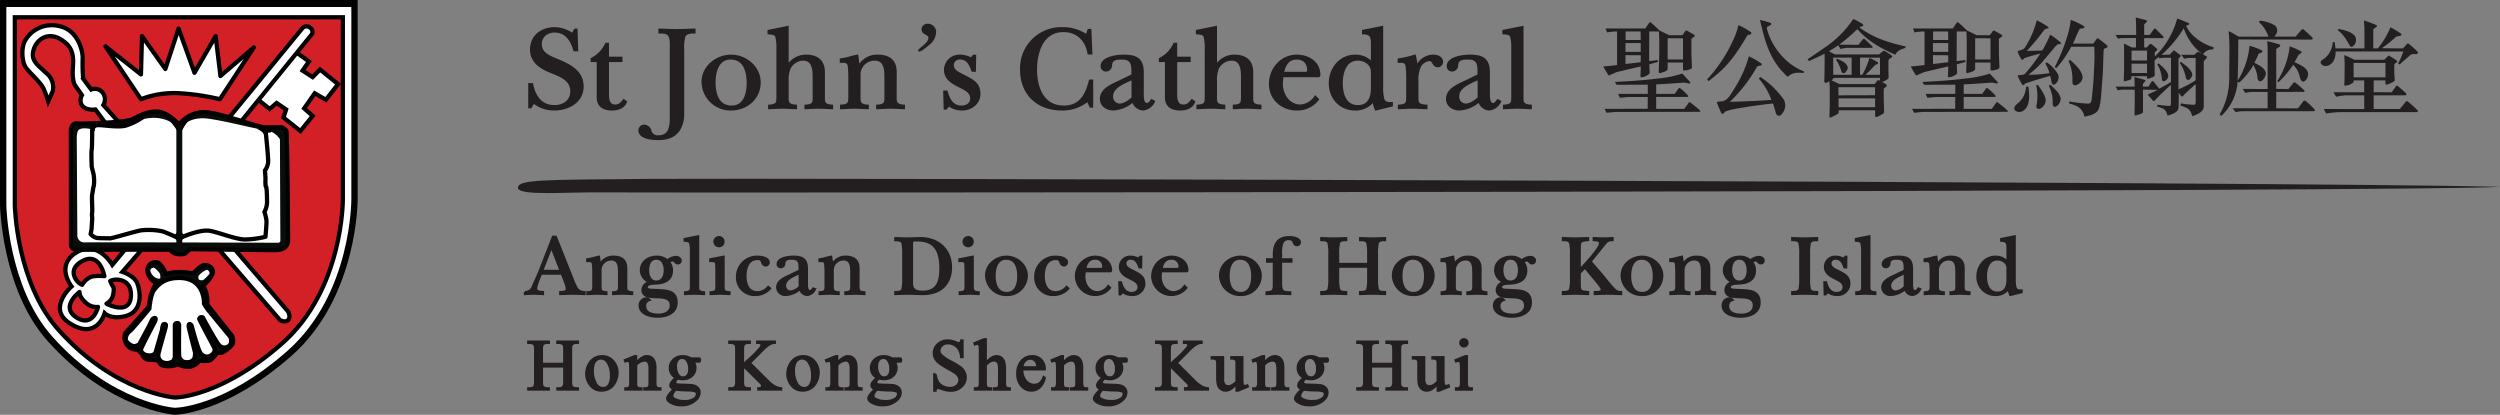 <svg id="Layer_1" data-name="Layer 1" xmlns="http://www.w3.org/2000/svg" viewBox="0 0 844.21 140.061">
  <rect x="0" y="0" width="844.21" height="140.061" fill="#808080" stroke="none"/>
  <path d="M366.56,49.506a2.788,2.788,0,0,1,1.975.8,2.689,2.689,0,0,1,.849,2.045,5.889,5.889,0,0,1-2.476,4.438q-2.476,2.1-3.17,2.094c-.3,0-.455-.135-.455-.407q0-.215,1.65-1.579,1.843-1.53,1.844-2.608,0-.621-1.125-1.172a1.871,1.871,0,0,1-1.2-1.723,1.794,1.794,0,0,1,.574-1.327A2.1,2.1,0,0,1,366.56,49.506Z" transform="translate(-53.259 -41.494)" style="fill: #231f20"/>
  <g>
    <path d="M232.009,69.916h.92c.8,4.039,2.96,7.438,7.559,7.438,3.12,0,5.719-1.759,5.719-5,0-3.639-3.16-5.079-6.079-6.238-3.639-1.4-7.518-3.32-7.518-7.879s3.559-7.2,7.918-7.2a10.353,10.353,0,0,1,6.039,2.04l.92-1.56h.44l.2,6.919h-.92c-.919-3.32-2.8-6.319-6.679-6.319-2.56,0-4.679,1.64-4.679,4.239,0,3.16,2.84,4.24,5.319,5.279,4.16,1.72,8.8,3.8,8.8,9.039s-4.879,7.758-9.557,7.758a11.08,11.08,0,0,1-7-2.4l-.96,1.679h-.441Z" transform="translate(-53.259 -41.494)" style="fill: #231f20;stroke: #231f20;stroke-linecap: square;stroke-miterlimit: 10;stroke-width: 0.75px"/>
    <path d="M253.089,62.077v-.72a10.388,10.388,0,0,0,4.839-5.039h.6V61h4.558v1.08h-4.558v11.4c0,1.8.359,3.68,2.479,3.68,1.4,0,2.119-.8,2.879-1.8l.72.52c-.72,1.919-2.719,2.559-4.639,2.559-2.88,0-4.839-1.12-4.839-4.119V62.077Z" transform="translate(-53.259 -41.494)" style="fill: #231f20;stroke: #231f20;stroke-linecap: square;stroke-miterlimit: 10;stroke-width: 0.75px"/>
    <path d="M283.928,79.634a10.1,10.1,0,0,1-1.36,5.639c-1.68,2.52-4.239,3.16-7.079,3.16-1.839,0-6.279-.28-6.279-2.919a1.558,1.558,0,0,1,1.64-1.561,2.255,2.255,0,0,1,2,1.68,2.525,2.525,0,0,0,2.679,1.92c2.32,0,3.559-1.08,4.04-3.36a13.324,13.324,0,0,0,.239-2.6V56.158a6.8,6.8,0,0,0-.4-2.359c-.56-1.36-2.161-1.36-3.44-1.36v-.92c1.92.04,3.839.16,5.759.16,2,0,4-.12,6.039-.16v.92c-1.279,0-2.84.04-3.439,1.36a14.594,14.594,0,0,0-.4,4.439Z" transform="translate(-53.259 -41.494)" style="fill: #231f20;stroke: #231f20;stroke-linecap: square;stroke-miterlimit: 10;stroke-width: 0.75px"/>
    <path d="M309.766,69.316c0,5.4-4.4,9.118-9.639,9.118a9.407,9.407,0,0,1-9.6-9.278c0-5.119,4.72-8.839,9.6-8.839C305.086,60.317,309.766,64.157,309.766,69.316Zm-15.238,0c0,3.8,1.12,8.2,5.8,8.2,4.359,0,5.438-4.4,5.438-7.959,0-3.839-1.079-8.319-5.8-8.319C295.608,61.237,294.528,65.836,294.528,69.316Z" transform="translate(-53.259 -41.494)" style="fill: #231f20;stroke: #231f20;stroke-linecap: square;stroke-miterlimit: 10;stroke-width: 0.75px"/>
    <path d="M319.207,63.757h.081a7.176,7.176,0,0,1,6.159-3.44c3.8,0,6,1.8,6,5.6v7.239c0,2.64-.361,3.84,2.76,4.04V78c-1.561-.04-3.081-.161-4.64-.161-1.44,0-2.92.121-4.279.161v-.8c3-.2,2.759-1.16,2.759-3.8V67.476c0-2.56-.24-5.879-3.639-5.879a5.39,5.39,0,0,0-4.48,2.8,9.935,9.935,0,0,0-.72,4.359v4.4c0,2.64-.32,3.84,2.8,4.04V78c-1.479-.04-2.92-.161-4.4-.161-1.52,0-3.079.121-4.6.161v-.8c3-.2,2.8-1.16,2.8-3.8V58.038a15.008,15.008,0,0,0-.4-4.279c-.481-1-1.68-.92-2.6-1.04v-.8l6.4-1.28Z" transform="translate(-53.259 -41.494)" style="fill: #231f20;stroke: #231f20;stroke-linecap: square;stroke-miterlimit: 10;stroke-width: 0.75px"/>
    <path d="M355.685,73.155c0,2.64-.32,3.84,2.8,4.04V78c-1.441-.04-2.92-.161-4.36-.161-1.56,0-3.08.121-4.639.161v-.8c3-.2,2.8-1.16,2.8-3.8V68.276c0-2.759.12-6.679-3.68-6.679a5.087,5.087,0,0,0-5.119,5.359v6.2c0,2.64-.36,3.84,2.8,4.04V78c-1.441-.04-2.92-.161-4.36-.161-1.559,0-3.079.121-4.639.161v-.8c3-.2,2.8-1.16,2.8-3.8V68.476a37.58,37.58,0,0,0-.2-4.839c-.319-1.44-1.4-1.28-2.68-1.28v-.8c2.081-.24,3.56-.88,5.52-1.24l.52,3.64h.08a6.837,6.837,0,0,1,6.4-3.64c3.8,0,5.959,1.72,5.959,5.519Z" transform="translate(-53.259 -41.494)" style="fill: #231f20;stroke: #231f20;stroke-linecap: square;stroke-miterlimit: 10;stroke-width: 0.75px"/>
    <path d="M372.688,78.154h-.4l-.161-5.719h.8c.64,2.56,2,5.08,4.959,5.08,1.76,0,3.36-.88,3.36-2.8,0-2.28-2.32-3.2-4.04-4.079-2.32-1.2-4.8-2.52-4.8-5.519a4.8,4.8,0,0,1,4.959-4.8,8.361,8.361,0,0,1,3.88,1l.8-.96h.48l-.08,5h-.8c-.72-2-1.6-4.119-4.119-4.119a2.311,2.311,0,0,0-2.56,2.2c0,2.08,2.2,2.839,3.72,3.639,2.76,1.48,5.279,2.48,5.279,6.079,0,3.279-2.8,5.279-5.879,5.279a7.244,7.244,0,0,1-4.4-1.439Z" transform="translate(-53.259 -41.494)" style="fill: #231f20;stroke: #231f20;stroke-linecap: square;stroke-miterlimit: 10;stroke-width: 0.75px"/>
    <path d="M420.842,51.639h.6l.32,7.879h-.92c-.679-4.439-3.8-7.559-8.438-7.559-7.159,0-9.319,7.079-9.319,13.078,0,6.039,2.32,12.478,9.4,12.478,5.6,0,7.638-4,8.839-8.8h.719v8.759h-.52l-.96-2.04a13.314,13.314,0,0,1-8.838,3c-8.119,0-13.638-5.239-13.638-13.4a13.53,13.53,0,0,1,14-14,13.713,13.713,0,0,1,8.12,2.479Z" transform="translate(-53.259 -41.494)" style="fill: #231f20;stroke: #231f20;stroke-linecap: square;stroke-miterlimit: 10;stroke-width: 0.75px"/>
    <path d="M435.365,67.036c.4-.2.32-.72.32-1.16,0-2.719-.24-4.639-3.52-4.639-2,0-3.6.16-3.759,2.28a1.692,1.692,0,0,1-1.6,1.76,1.407,1.407,0,0,1-1.519-1.44c0-2.96,5.319-3.52,7.358-3.52,4.439,0,6.479,1.16,6.479,5.76v6.6c0,1-.16,3.96,1.4,3.96.8,0,1.2-.72,1.64-1.28l.759.4a4.59,4.59,0,0,1-3.6,2.679,3.656,3.656,0,0,1-3.44-2.839,11.053,11.053,0,0,1-6.679,2.839c-2.12,0-4.16-1.279-4.16-3.519,0-3.359,3.84-4.719,6.36-5.959Zm.36,1c-2.4,1.16-6.959,2.72-6.959,5.919a2.655,2.655,0,0,0,2.56,2.88c1.559,0,3.279-1.2,4.4-2.28Z" transform="translate(-53.259 -41.494)" style="fill: #231f20;stroke: #231f20;stroke-linecap: square;stroke-miterlimit: 10;stroke-width: 0.75px"/>
    <path d="M444.966,62.077v-.72a10.388,10.388,0,0,0,4.839-5.039h.6V61h4.558v1.08h-4.558v11.4c0,1.8.359,3.68,2.479,3.68,1.4,0,2.119-.8,2.88-1.8l.718.52c-.718,1.919-2.718,2.559-4.638,2.559-2.88,0-4.839-1.12-4.839-4.119V62.077Z" transform="translate(-53.259 -41.494)" style="fill: #231f20;stroke: #231f20;stroke-linecap: square;stroke-miterlimit: 10;stroke-width: 0.75px"/>
    <path d="M463.845,63.757h.08a7.176,7.176,0,0,1,6.16-3.44c3.8,0,6,1.8,6,5.6v7.239c0,2.64-.359,3.84,2.76,4.04V78c-1.561-.04-3.08-.161-4.639-.161-1.439,0-2.92.121-4.279.161v-.8c3-.2,2.76-1.16,2.76-3.8V67.476c0-2.56-.241-5.879-3.641-5.879a5.388,5.388,0,0,0-4.479,2.8,9.92,9.92,0,0,0-.72,4.359v4.4c0,2.64-.321,3.84,2.8,4.04V78c-1.48-.04-2.919-.161-4.4-.161-1.519,0-3.078.121-4.6.161v-.8c3-.2,2.8-1.16,2.8-3.8V58.038a14.972,14.972,0,0,0-.4-4.279c-.481-1-1.68-.92-2.6-1.04v-.8l6.4-1.28Z" transform="translate(-53.259 -41.494)" style="fill: #231f20;stroke: #231f20;stroke-linecap: square;stroke-miterlimit: 10;stroke-width: 0.75px"/>
    <path d="M498.282,75.035a8.536,8.536,0,0,1-7.117,3.4c-4.961,0-9.039-3.479-9.039-8.6,0-5,3.8-9.519,9-9.519,3.92,0,7.639,2.2,7.639,6.519,0,.52-.6.36-1,.36H486.284l-.16,1.92c-.318,3.8,2,8.039,6.279,8.039a6.641,6.641,0,0,0,5.039-2.96Zm-5.2-8.918c.641,0,1.961.2,1.961-.8,0-2.48-1.359-4.08-3.879-4.08-3,0-4.2,2.28-4.68,4.88Z" transform="translate(-53.259 -41.494)" style="fill: #231f20;stroke: #231f20;stroke-linecap: square;stroke-miterlimit: 10;stroke-width: 0.75px"/>
    <path d="M517.884,78.434a9.483,9.483,0,0,1-.8-3.039,7.388,7.388,0,0,1-6.238,3.039c-5.039,0-8.52-3.879-8.52-8.838,0-4.879,3.44-9.279,8.52-9.279a7.369,7.369,0,0,1,5.718,2.48V56.478c0-2.4-.119-3.679-3-3.759v-.8l6.4-1.28v20.2a14.484,14.484,0,0,0,.4,4.159c.52,1.4,1.6,1.32,2.881,1.32v.8Zm-1.321-12.757c0-2.52-2.439-4.08-4.759-4.08-4.319,0-5.479,4.52-5.479,8,0,3.6,1.16,7.758,5.479,7.758,3.6,0,4.759-2.839,4.759-6Z" transform="translate(-53.259 -41.494)" style="fill: #231f20;stroke: #231f20;stroke-linecap: square;stroke-miterlimit: 10;stroke-width: 0.75px"/>
    <path d="M528.485,68.476a31.627,31.627,0,0,0-.24-4.839c-.4-1.44-1.359-1.28-2.641-1.28v-.8a34.067,34.067,0,0,0,5.4-1.24,12.94,12.94,0,0,1,.48,4.04h.078a6.141,6.141,0,0,1,5.8-4.04c1.238,0,2.838.6,2.838,2.08a1.452,1.452,0,0,1-1.4,1.44c-1.68,0-1.321-2.08-2.881-2.08a4.144,4.144,0,0,0-3.119,2,10.959,10.959,0,0,0-.92,5.439v3.959c0,2.92-.321,3.88,3.041,4.04V78c-1.522-.04-3.08-.161-4.6-.161-1.56,0-3.08.121-4.64.161v-.8c3-.2,2.8-1.16,2.8-3.8Z" transform="translate(-53.259 -41.494)" style="fill: #231f20;stroke: #231f20;stroke-linecap: square;stroke-miterlimit: 10;stroke-width: 0.75px"/>
    <path d="M552.243,67.036c.4-.2.32-.72.32-1.16,0-2.719-.24-4.639-3.519-4.639-2,0-3.6.16-3.76,2.28a1.691,1.691,0,0,1-1.6,1.76,1.407,1.407,0,0,1-1.52-1.44c0-2.96,5.318-3.52,7.359-3.52,4.438,0,6.479,1.16,6.479,5.76v6.6c0,1-.16,3.96,1.4,3.96.8,0,1.2-.72,1.641-1.28l.76.4a4.593,4.593,0,0,1-3.6,2.679,3.656,3.656,0,0,1-3.439-2.839,11.053,11.053,0,0,1-6.678,2.839c-2.121,0-4.16-1.279-4.16-3.519,0-3.359,3.84-4.719,6.359-5.959Zm.359,1c-2.4,1.16-6.959,2.72-6.959,5.919a2.655,2.655,0,0,0,2.561,2.88c1.559,0,3.279-1.2,4.4-2.28Z" transform="translate(-53.259 -41.494)" style="fill: #231f20;stroke: #231f20;stroke-linecap: square;stroke-miterlimit: 10;stroke-width: 0.75px"/>
    <path d="M567.362,73.155c0,2.64-.359,3.84,2.8,4.04V78c-1.561-.04-3.08-.161-4.6-.161-1.48,0-2.92.121-4.4.161v-.8c3-.2,2.8-1.16,2.8-3.8V58.038a14.936,14.936,0,0,0-.4-4.279c-.48-1-1.679-.92-2.6-1.04v-.8l6.4-1.28Z" transform="translate(-53.259 -41.494)" style="fill: #231f20;stroke: #231f20;stroke-linecap: square;stroke-miterlimit: 10;stroke-width: 0.75px"/>
  </g>
  <g>
    <path d="M235.675,134.6c-.4,1.083-1.368,3.192-1.368,4.3,0,1.225,1.454,1.14,2.308,1.225v.656c-1.055-.029-2.08-.114-3.135-.114-1,0-1.966.085-2.964.114v-.656a2.788,2.788,0,0,0,2.736-2.024c.769-1.824,1.653-3.591,2.366-5.443l4.36-11.2h.97l5.758,14.479a17.579,17.579,0,0,0,1.481,3.136,3.155,3.155,0,0,0,2.453,1.054v.656c-1.34-.029-2.708-.114-4.048-.114-1.368,0-2.765.085-4.133.114v-.656c.8-.028,2.194.029,2.194-1.083a6.728,6.728,0,0,0-.57-2.223l-1.111-2.936h-7.04Zm6.927-1.625-3.136-8.038-3.164,8.038Z" transform="translate(-53.259 -41.494)" style="fill: #231f20;stroke: #231f20;stroke-linecap: square;stroke-miterlimit: 10;stroke-width: 0.75px"/>
    <path d="M264.718,137.332c0,1.881-.229,2.736,2,2.879v.57c-1.027-.029-2.081-.114-3.107-.114-1.112,0-2.195.085-3.306.114v-.57c2.137-.143,2-.827,2-2.708v-3.648c0-1.967.085-4.76-2.622-4.76a3.625,3.625,0,0,0-3.649,3.819v4.418c0,1.881-.256,2.736,2,2.879v.57c-1.026-.029-2.081-.114-3.107-.114-1.111,0-2.194.085-3.306.114v-.57c2.138-.143,2-.827,2-2.708V134a26.706,26.706,0,0,0-.143-3.449c-.229-1.026-1-.912-1.91-.912v-.57c1.482-.171,2.537-.627,3.933-.883l.37,2.593h.058a4.873,4.873,0,0,1,4.561-2.593c2.708,0,4.247,1.225,4.247,3.933Z" transform="translate(-53.259 -41.494)" style="fill: #231f20;stroke: #231f20;stroke-linecap: square;stroke-miterlimit: 10;stroke-width: 0.75px"/>
    <path d="M275.746,139.47c2.907.142,5.985.342,5.985,4.162,0,3.619-3.363,4.788-6.469,4.788-2.367,0-5.987-.826-5.987-3.791a2.3,2.3,0,0,1,2.11-2.365,1.709,1.709,0,0,1,1.2.512A2,2,0,0,0,271.1,144.8c0,2.48,2.537,2.965,4.532,2.965s4.161-.856,4.161-3.164c0-2.793-3.135-2.68-5.1-2.765-1.881-.086-4.475,0-4.475-2.566a2.715,2.715,0,0,1,2.509-2.451v-.057a4.337,4.337,0,0,1-3.05-3.933c0-3.022,2.565-4.646,5.358-4.646a5.363,5.363,0,0,1,3.62,1.282,4.774,4.774,0,0,1,2.765-1.2c.741,0,1.682.342,1.682,1.226a.931.931,0,0,1-.941.94c-.884,0-.969-1-1.852-1a2.108,2.108,0,0,0-1.169.542,4.18,4.18,0,0,1,1.026,2.793c0,3.364-2.537,4.333-5.473,4.476-.855.028-3.049.028-3.049,1.2,0,1,1.567.912,2.194.94Zm2-6.7c0-1.824-.684-3.933-2.85-3.933-2.195,0-2.793,2.138-2.793,3.933,0,1.711.683,3.82,2.736,3.82C277.028,136.591,277.741,134.624,277.741,132.771Z" transform="translate(-53.259 -41.494)" style="fill: #231f20;stroke: #231f20;stroke-linecap: square;stroke-miterlimit: 10;stroke-width: 0.75px"/>
    <path d="M289,137.332c0,1.881-.256,2.736,2,2.879v.57c-1.111-.029-2.194-.114-3.277-.114-1.055,0-2.081.085-3.136.114v-.57c2.138-.143,2-.827,2-2.708V126.558a10.709,10.709,0,0,0-.284-3.05c-.343-.713-1.2-.656-1.853-.741v-.57l4.56-.912Z" transform="translate(-53.259 -41.494)" style="fill: #231f20;stroke: #231f20;stroke-linecap: square;stroke-miterlimit: 10;stroke-width: 0.75px"/>
    <path d="M297.6,128.183v9.149c0,1.881-.255,2.736,2,2.879v.57c-.969-.029-2.024-.114-3.05-.114-1.112,0-2.223.085-3.335.114v-.57c2.109-.143,1.967-.827,1.967-2.708v-4.076a28.321,28.321,0,0,0-.114-3.164c-.2-.712-1.4-.655-1.966-.627v-.57Zm-3.078-5.074a1.533,1.533,0,0,1,1.539-1.539,1.508,1.508,0,0,1,1.511,1.539,1.491,1.491,0,0,1-1.453,1.511A1.541,1.541,0,0,1,294.526,123.109Z" transform="translate(-53.259 -41.494)" style="fill: #231f20;stroke: #231f20;stroke-linecap: square;stroke-miterlimit: 10;stroke-width: 0.75px"/>
    <path d="M313.28,138.9a6.471,6.471,0,0,1-5.016,2.195,5.877,5.877,0,0,1-6.128-6.043,6.741,6.741,0,0,1,6.982-6.869c1.112,0,3.706.341,3.706,1.909a1.055,1.055,0,0,1-.94,1.055,1.425,1.425,0,0,1-1.255-1.112c-.342-.855-.569-1.083-1.624-1.083-3.079,0-4.02,3.135-4.02,5.644,0,2.736.884,5.587,4.1,5.587a4.806,4.806,0,0,0,3.592-1.8Z" transform="translate(-53.259 -41.494)" style="fill: #231f20;stroke: #231f20;stroke-linecap: square;stroke-miterlimit: 10;stroke-width: 0.75px"/>
    <path d="M323.056,132.971c.285-.142.227-.513.227-.827,0-1.938-.171-3.306-2.508-3.306-1.425,0-2.565.114-2.679,1.625a1.206,1.206,0,0,1-1.14,1.254,1,1,0,0,1-1.084-1.026c0-2.11,3.791-2.508,5.245-2.508,3.164,0,4.617.826,4.617,4.1v4.7c0,.713-.113,2.822,1,2.822.571,0,.856-.513,1.169-.912l.541.285a3.274,3.274,0,0,1-2.565,1.91,2.607,2.607,0,0,1-2.451-2.024,7.881,7.881,0,0,1-4.76,2.024,2.7,2.7,0,0,1-2.965-2.509c0-2.394,2.736-3.363,4.532-4.247Zm.255.713c-1.709.826-4.959,1.938-4.959,4.218a1.893,1.893,0,0,0,1.825,2.053,5.171,5.171,0,0,0,3.134-1.625Z" transform="translate(-53.259 -41.494)" style="fill: #231f20;stroke: #231f20;stroke-linecap: square;stroke-miterlimit: 10;stroke-width: 0.75px"/>
    <path d="M343.148,137.332c0,1.881-.228,2.736,1.995,2.879v.57c-1.026-.029-2.081-.114-3.107-.114-1.111,0-2.194.085-3.306.114v-.57c2.138-.143,2-.827,2-2.708v-3.648c0-1.967.084-4.76-2.623-4.76a3.624,3.624,0,0,0-3.648,3.819v4.418c0,1.881-.257,2.736,2,2.879v.57c-1.026-.029-2.081-.114-3.107-.114-1.112,0-2.195.085-3.306.114v-.57c2.138-.143,2-.827,2-2.708V134a26.892,26.892,0,0,0-.142-3.449c-.229-1.026-1-.912-1.911-.912v-.57c1.483-.171,2.538-.627,3.934-.883l.371,2.593h.057a4.872,4.872,0,0,1,4.56-2.593c2.708,0,4.247,1.225,4.247,3.933Z" transform="translate(-53.259 -41.494)" style="fill: #231f20;stroke: #231f20;stroke-linecap: square;stroke-miterlimit: 10;stroke-width: 0.75px"/>
    <path d="M358.28,127.385a18.126,18.126,0,0,0-.257-3.791c-.313-1-1.51-.97-2.422-.97v-.712c1.168.028,2.394.114,3.591.114,1.539,0,3.078-.086,4.618-.114,6.014-.114,10.575,3.648,10.575,9.834,0,6.042-3.962,9.178-9.834,9.035-1.682-.029-3.392-.114-5.074-.114-1.311,0-2.593.085-3.876.114v-.656c.912,0,2.109,0,2.422-.969a18.126,18.126,0,0,0,.257-3.791Zm2.936,8.38c0,.968-.114,2.336.456,3.163.655.969,2.109,1.084,3.192,1.084,4.988,0,5.957-3.592,5.957-7.81,0-5.644-1.624-9.52-7.723-9.52-.343,0-1.455-.058-1.711.2-.171.171-.171.656-.171.884Z" transform="translate(-53.259 -41.494)" style="fill: #231f20;stroke: #231f20;stroke-linecap: square;stroke-miterlimit: 10;stroke-width: 0.75px"/>
    <path d="M381.735,128.183v9.149c0,1.881-.256,2.736,2,2.879v.57c-.968-.029-2.023-.114-3.049-.114-1.112,0-2.223.085-3.335.114v-.57c2.109-.143,1.966-.827,1.966-2.708v-4.076a28.57,28.57,0,0,0-.113-3.164c-.2-.712-1.4-.655-1.967-.627v-.57Zm-3.078-5.074a1.533,1.533,0,0,1,1.539-1.539,1.508,1.508,0,0,1,1.511,1.539,1.491,1.491,0,0,1-1.453,1.511A1.54,1.54,0,0,1,378.657,123.109Z" transform="translate(-53.259 -41.494)" style="fill: #231f20;stroke: #231f20;stroke-linecap: square;stroke-miterlimit: 10;stroke-width: 0.75px"/>
    <path d="M399.977,134.6a6.566,6.566,0,0,1-6.871,6.5,6.7,6.7,0,0,1-6.839-6.613c0-3.649,3.363-6.3,6.839-6.3C396.642,128.183,399.977,130.919,399.977,134.6Zm-10.861,0c0,2.708.8,5.843,4.133,5.843,3.107,0,3.877-3.135,3.877-5.672,0-2.736-.77-5.929-4.133-5.929C389.886,128.838,389.116,132.116,389.116,134.6Z" transform="translate(-53.259 -41.494)" style="fill: #231f20;stroke: #231f20;stroke-linecap: square;stroke-miterlimit: 10;stroke-width: 0.75px"/>
    <path d="M414,138.9a6.472,6.472,0,0,1-5.017,2.195,5.878,5.878,0,0,1-6.129-6.043,6.742,6.742,0,0,1,6.984-6.869c1.112,0,3.706.341,3.706,1.909a1.055,1.055,0,0,1-.94,1.055,1.425,1.425,0,0,1-1.255-1.112c-.342-.855-.57-1.083-1.624-1.083-3.08,0-4.02,3.135-4.02,5.644,0,2.736.884,5.587,4.105,5.587a4.8,4.8,0,0,0,3.591-1.8Z" transform="translate(-53.259 -41.494)" style="fill: #231f20;stroke: #231f20;stroke-linecap: square;stroke-miterlimit: 10;stroke-width: 0.75px"/>
    <path d="M428.105,138.672a6.473,6.473,0,0,1-11.514-3.706A6.614,6.614,0,0,1,423,128.183c2.793,0,5.444,1.567,5.444,4.646,0,.37-.428.256-.713.256h-8.18l-.115,1.368c-.227,2.708,1.426,5.73,4.476,5.73a4.738,4.738,0,0,0,3.591-2.11Zm-3.705-6.357c.456,0,1.4.143,1.4-.569a2.6,2.6,0,0,0-2.765-2.908c-2.138,0-2.993,1.625-3.335,3.477Z" transform="translate(-53.259 -41.494)" style="fill: #231f20;stroke: #231f20;stroke-linecap: square;stroke-miterlimit: 10;stroke-width: 0.75px"/>
    <path d="M431.639,140.9h-.286l-.114-4.076h.571c.456,1.824,1.424,3.62,3.534,3.62,1.254,0,2.394-.627,2.394-2,0-1.625-1.653-2.28-2.879-2.907-1.653-.855-3.421-1.8-3.421-3.934a3.422,3.422,0,0,1,3.536-3.42,5.957,5.957,0,0,1,2.764.712l.57-.684h.342l-.057,3.563h-.57c-.513-1.425-1.14-2.936-2.936-2.936a1.647,1.647,0,0,0-1.824,1.568c0,1.482,1.568,2.024,2.651,2.593,1.967,1.055,3.763,1.768,3.763,4.333a3.9,3.9,0,0,1-4.191,3.763,5.167,5.167,0,0,1-3.135-1.027Z" transform="translate(-53.259 -41.494)" style="fill: #231f20;stroke: #231f20;stroke-linecap: square;stroke-miterlimit: 10;stroke-width: 0.75px"/>
    <path d="M453.869,138.672a6.474,6.474,0,0,1-11.515-3.706,6.614,6.614,0,0,1,6.414-6.783c2.792,0,5.444,1.567,5.444,4.646,0,.37-.428.256-.713.256h-8.181l-.114,1.368c-.227,2.708,1.426,5.73,4.476,5.73a4.734,4.734,0,0,0,3.59-2.11Zm-3.705-6.357c.456,0,1.4.143,1.4-.569a2.6,2.6,0,0,0-2.764-2.908c-2.138,0-2.993,1.625-3.335,3.477Z" transform="translate(-53.259 -41.494)" style="fill: #231f20;stroke: #231f20;stroke-linecap: square;stroke-miterlimit: 10;stroke-width: 0.75px"/>
    <path d="M478.977,134.6a6.565,6.565,0,0,1-6.869,6.5,6.7,6.7,0,0,1-6.841-6.613c0-3.649,3.364-6.3,6.841-6.3C475.643,128.183,478.977,130.919,478.977,134.6Zm-10.86,0c0,2.708.8,5.843,4.133,5.843,3.107,0,3.877-3.135,3.877-5.672,0-2.736-.77-5.929-4.133-5.929C468.887,128.838,468.117,132.116,468.117,134.6Z" transform="translate(-53.259 -41.494)" style="fill: #231f20;stroke: #231f20;stroke-linecap: square;stroke-miterlimit: 10;stroke-width: 0.75px"/>
    <path d="M481.142,129.836v-.77h2.28v-1.539c0-3.677,1.34-5.957,5.3-5.957,1.054,0,3.477.313,3.477,1.8a.977.977,0,0,1-1,.912,1.044,1.044,0,0,1-1-.8c-.313-.826-.655-1.253-1.652-1.253a2.163,2.163,0,0,0-2.281,1.368,9.656,9.656,0,0,0-.427,3.506v1.966h3.506v.77h-3.506v7.553a5.514,5.514,0,0,0,.256,1.767c.427,1.169,1.824,1,2.85,1.055v.57c-1.368-.029-2.708-.114-4.076-.114-1.311,0-2.594.085-3.9.114v-.57c2.507-.143,2.451-.912,2.451-3.135v-7.24Z" transform="translate(-53.259 -41.494)" style="fill: #231f20;stroke: #231f20;stroke-linecap: square;stroke-miterlimit: 10;stroke-width: 0.75px"/>
    <path d="M505.11,135.365a16.382,16.382,0,0,0,.285,3.791c.372.969,1.54.969,2.452.969v.656c-1.368-.029-2.765-.114-4.133-.114-1.425,0-2.879.085-4.276.114v-.656c.913,0,2.081,0,2.452-.969a16.382,16.382,0,0,0,.285-3.791v-8.037a16.377,16.377,0,0,0-.285-3.791c-.371-.97-1.539-.97-2.452-.97v-.655c1.34.028,2.708.114,4.077.114,1.454,0,2.878-.086,4.332-.114v.655c-.912,0-2.08,0-2.452.97a16.377,16.377,0,0,0-.285,3.791v3.306h10.176v-3.306a16.434,16.434,0,0,0-.284-3.791c-.371-.97-1.54-.97-2.452-.97v-.655c1.4.028,2.765.114,4.162.114,1.425,0,2.821-.086,4.247-.114v.655c-.912,0-2.081,0-2.451.97a16.377,16.377,0,0,0-.285,3.791v8.037a16.382,16.382,0,0,0,.285,3.791c.37.969,1.539.969,2.451.969v.656c-1.368-.029-2.765-.114-4.133-.114-1.426,0-2.85.085-4.276.114v-.656c.912,0,2.081,0,2.452-.969a16.438,16.438,0,0,0,.284-3.791v-3.819H505.11Z" transform="translate(-53.259 -41.494)" style="fill: #231f20;stroke: #231f20;stroke-linecap: square;stroke-miterlimit: 10;stroke-width: 0.75px"/>
    <path d="M537.346,134.6a6.565,6.565,0,0,1-6.87,6.5,6.7,6.7,0,0,1-6.84-6.613c0-3.649,3.363-6.3,6.84-6.3C534.011,128.183,537.346,130.919,537.346,134.6Zm-10.861,0c0,2.708.8,5.843,4.133,5.843,3.108,0,3.877-3.135,3.877-5.672,0-2.736-.769-5.929-4.133-5.929C527.255,128.838,526.485,132.116,526.485,134.6Z" transform="translate(-53.259 -41.494)" style="fill: #231f20;stroke: #231f20;stroke-linecap: square;stroke-miterlimit: 10;stroke-width: 0.75px"/>
    <path d="M553.191,137.332c0,1.881-.228,2.736,2,2.879v.57c-1.026-.029-2.081-.114-3.107-.114-1.111,0-2.194.085-3.306.114v-.57c2.138-.143,2-.827,2-2.708v-3.648c0-1.967.085-4.76-2.622-4.76a3.624,3.624,0,0,0-3.648,3.819v4.418c0,1.881-.257,2.736,2,2.879v.57c-1.026-.029-2.081-.114-3.107-.114-1.112,0-2.195.085-3.306.114v-.57c2.138-.143,2-.827,2-2.708V134a26.892,26.892,0,0,0-.142-3.449c-.229-1.026-1-.912-1.911-.912v-.57c1.483-.171,2.538-.627,3.934-.883l.371,2.593h.057a4.872,4.872,0,0,1,4.56-2.593c2.708,0,4.247,1.225,4.247,3.933Z" transform="translate(-53.259 -41.494)" style="fill: #231f20;stroke: #231f20;stroke-linecap: square;stroke-miterlimit: 10;stroke-width: 0.75px"/>
    <path d="M564.22,139.47c2.907.142,5.985.342,5.985,4.162,0,3.619-3.363,4.788-6.47,4.788-2.366,0-5.986-.826-5.986-3.791a2.3,2.3,0,0,1,2.109-2.365,1.709,1.709,0,0,1,1.2.512,2,2,0,0,0-1.483,2.024c0,2.48,2.537,2.965,4.532,2.965s4.162-.856,4.162-3.164c0-2.793-3.135-2.68-5.1-2.765-1.882-.086-4.476,0-4.476-2.566a2.716,2.716,0,0,1,2.509-2.451v-.057a4.338,4.338,0,0,1-3.05-3.933c0-3.022,2.566-4.646,5.359-4.646a5.368,5.368,0,0,1,3.62,1.282,4.768,4.768,0,0,1,2.765-1.2c.741,0,1.681.342,1.681,1.226a.929.929,0,0,1-.94.94c-.884,0-.969-1-1.853-1a2.115,2.115,0,0,0-1.169.542,4.176,4.176,0,0,1,1.027,2.793c0,3.364-2.537,4.333-5.473,4.476-.855.028-3.05.028-3.05,1.2,0,1,1.568.912,2.195.94Zm2-6.7c0-1.824-.685-3.933-2.851-3.933-2.194,0-2.793,2.138-2.793,3.933,0,1.711.684,3.82,2.737,3.82C565.5,136.591,566.215,134.624,566.215,132.771Z" transform="translate(-53.259 -41.494)" style="fill: #231f20;stroke: #231f20;stroke-linecap: square;stroke-miterlimit: 10;stroke-width: 0.75px"/>
    <path d="M586.705,133.684v3.363c0,2.708.086,2.85,2.822,3.078v.656c-1.4-.029-2.764-.114-4.162-.114-1.453,0-2.879.085-4.332.114v-.656c.912,0,2.081,0,2.451-.969a16.382,16.382,0,0,0,.285-3.791v-8.037a16.377,16.377,0,0,0-.285-3.791c-.37-.97-1.539-.97-2.451-.97v-.655c1.368.028,2.708.114,4.076.114,1.482,0,2.936-.086,4.418-.114v.655c-2.736.228-2.822.4-2.822,3.079V132.6c1.368-1.426,6.869-7.24,6.869-8.894,0-1.2-1.282-1.054-2.138-1.14v-.655c1.141.028,2.252.114,3.393.114,1,0,1.967-.086,2.964-.114v.655c-1.567.029-1.909.4-2.879,1.6l-4.561,5.643,3.962,4.561c.371.427,3.335,4.361,4.675,5.33a2.668,2.668,0,0,0,1.682.427v.656c-1.511-.029-3.022-.114-4.532-.114-1.454,0-2.879.085-4.332.114v-.656c.512,0,2.394.086,2.394-.855,0-.6-1.8-2.708-2.252-3.249l-3.477-4.19Z" transform="translate(-53.259 -41.494)" style="fill: #231f20;stroke: #231f20;stroke-linecap: square;stroke-miterlimit: 10;stroke-width: 0.75px"/>
    <path d="M614.579,134.6a6.565,6.565,0,0,1-6.869,6.5,6.706,6.706,0,0,1-6.842-6.613c0-3.649,3.364-6.3,6.842-6.3C611.244,128.183,614.579,130.919,614.579,134.6Zm-10.86,0c0,2.708.8,5.843,4.133,5.843,3.107,0,3.876-3.135,3.876-5.672,0-2.736-.769-5.929-4.132-5.929C604.488,128.838,603.719,132.116,603.719,134.6Z" transform="translate(-53.259 -41.494)" style="fill: #231f20;stroke: #231f20;stroke-linecap: square;stroke-miterlimit: 10;stroke-width: 0.75px"/>
    <path d="M630.425,137.332c0,1.881-.229,2.736,2,2.879v.57c-1.027-.029-2.081-.114-3.107-.114-1.112,0-2.195.085-3.306.114v-.57c2.137-.143,2-.827,2-2.708v-3.648c0-1.967.085-4.76-2.622-4.76a3.625,3.625,0,0,0-3.649,3.819v4.418c0,1.881-.256,2.736,2,2.879v.57c-1.027-.029-2.082-.114-3.108-.114-1.111,0-2.194.085-3.306.114v-.57c2.138-.143,2-.827,2-2.708V134a26.706,26.706,0,0,0-.143-3.449c-.229-1.026-1-.912-1.91-.912v-.57c1.482-.171,2.537-.627,3.933-.883l.371,2.593h.057a4.873,4.873,0,0,1,4.561-2.593c2.708,0,4.247,1.225,4.247,3.933Z" transform="translate(-53.259 -41.494)" style="fill: #231f20;stroke: #231f20;stroke-linecap: square;stroke-miterlimit: 10;stroke-width: 0.75px"/>
    <path d="M641.453,139.47c2.907.142,5.985.342,5.985,4.162,0,3.619-3.363,4.788-6.469,4.788-2.367,0-5.987-.826-5.987-3.791a2.3,2.3,0,0,1,2.11-2.365,1.709,1.709,0,0,1,1.2.512,2,2,0,0,0-1.482,2.024c0,2.48,2.537,2.965,4.532,2.965s4.161-.856,4.161-3.164c0-2.793-3.135-2.68-5.1-2.765-1.881-.086-4.475,0-4.475-2.566a2.715,2.715,0,0,1,2.509-2.451v-.057a4.337,4.337,0,0,1-3.05-3.933c0-3.022,2.565-4.646,5.358-4.646a5.363,5.363,0,0,1,3.62,1.282,4.774,4.774,0,0,1,2.765-1.2c.741,0,1.682.342,1.682,1.226a.931.931,0,0,1-.941.94c-.884,0-.969-1-1.852-1a2.108,2.108,0,0,0-1.169.542,4.18,4.18,0,0,1,1.026,2.793c0,3.364-2.537,4.333-5.473,4.476-.855.028-3.049.028-3.049,1.2,0,1,1.567.912,2.194.94Zm2-6.7c0-1.824-.684-3.933-2.85-3.933-2.195,0-2.793,2.138-2.793,3.933,0,1.711.683,3.82,2.736,3.82C642.735,136.591,643.448,134.624,643.448,132.771Z" transform="translate(-53.259 -41.494)" style="fill: #231f20;stroke: #231f20;stroke-linecap: square;stroke-miterlimit: 10;stroke-width: 0.75px"/>
    <path d="M661.2,127.328a16.377,16.377,0,0,0-.285-3.791c-.37-.97-1.539-.97-2.451-.97v-.655c1.368.028,2.736.114,4.1.114,1.454,0,2.879-.086,4.3-.114v.655c-.912,0-2.08,0-2.451.97a16.377,16.377,0,0,0-.285,3.791v8.037a16.382,16.382,0,0,0,.285,3.791c.371.969,1.539.969,2.451.969v.656c-1.339-.029-2.736-.114-4.1-.114-1.425,0-2.878.085-4.3.114v-.656c.912,0,2.081,0,2.451-.969a16.382,16.382,0,0,0,.285-3.791Z" transform="translate(-53.259 -41.494)" style="fill: #231f20;stroke: #231f20;stroke-linecap: square;stroke-miterlimit: 10;stroke-width: 0.75px"/>
    <path d="M669.724,140.9h-.286l-.114-4.076h.57c.457,1.824,1.425,3.62,3.535,3.62,1.254,0,2.394-.627,2.394-2,0-1.625-1.653-2.28-2.879-2.907-1.653-.855-3.421-1.8-3.421-3.934a3.422,3.422,0,0,1,3.536-3.42,5.96,5.96,0,0,1,2.764.712l.57-.684h.342l-.057,3.563h-.57c-.513-1.425-1.14-2.936-2.936-2.936a1.647,1.647,0,0,0-1.824,1.568c0,1.482,1.568,2.024,2.651,2.593,1.967,1.055,3.762,1.768,3.762,4.333a3.9,3.9,0,0,1-4.19,3.763,5.172,5.172,0,0,1-3.136-1.027Z" transform="translate(-53.259 -41.494)" style="fill: #231f20;stroke: #231f20;stroke-linecap: square;stroke-miterlimit: 10;stroke-width: 0.75px"/>
    <path d="M684.515,137.332c0,1.881-.256,2.736,2,2.879v.57c-1.112-.029-2.195-.114-3.278-.114-1.054,0-2.081.085-3.135.114v-.57c2.137-.143,2-.827,2-2.708V126.558a10.709,10.709,0,0,0-.284-3.05c-.343-.713-1.2-.656-1.854-.741v-.57l4.561-.912Z" transform="translate(-53.259 -41.494)" style="fill: #231f20;stroke: #231f20;stroke-linecap: square;stroke-miterlimit: 10;stroke-width: 0.75px"/>
    <path d="M696.229,132.971c.286-.142.228-.513.228-.827,0-1.938-.171-3.306-2.508-3.306-1.426,0-2.565.114-2.68,1.625a1.2,1.2,0,0,1-1.139,1.254,1,1,0,0,1-1.084-1.026c0-2.11,3.791-2.508,5.245-2.508,3.164,0,4.617.826,4.617,4.1v4.7c0,.713-.113,2.822,1,2.822.571,0,.856-.513,1.169-.912l.541.285a3.276,3.276,0,0,1-2.565,1.91,2.607,2.607,0,0,1-2.451-2.024,7.884,7.884,0,0,1-4.76,2.024,2.7,2.7,0,0,1-2.965-2.509c0-2.394,2.736-3.363,4.532-4.247Zm.256.713c-1.71.826-4.959,1.938-4.959,4.218a1.893,1.893,0,0,0,1.825,2.053,5.173,5.173,0,0,0,3.134-1.625Z" transform="translate(-53.259 -41.494)" style="fill: #231f20;stroke: #231f20;stroke-linecap: square;stroke-miterlimit: 10;stroke-width: 0.75px"/>
    <path d="M716.322,137.332c0,1.881-.228,2.736,2,2.879v.57c-1.026-.029-2.081-.114-3.107-.114-1.111,0-2.194.085-3.306.114v-.57c2.138-.143,2-.827,2-2.708v-3.648c0-1.967.085-4.76-2.622-4.76a3.624,3.624,0,0,0-3.648,3.819v4.418c0,1.881-.257,2.736,2,2.879v.57c-1.026-.029-2.081-.114-3.107-.114-1.112,0-2.2.085-3.306.114v-.57c2.138-.143,2-.827,2-2.708V134a26.706,26.706,0,0,0-.143-3.449c-.228-1.026-1-.912-1.91-.912v-.57c1.483-.171,2.537-.627,3.934-.883l.371,2.593h.057a4.872,4.872,0,0,1,4.56-2.593c2.708,0,4.247,1.225,4.247,3.933Z" transform="translate(-53.259 -41.494)" style="fill: #231f20;stroke: #231f20;stroke-linecap: square;stroke-miterlimit: 10;stroke-width: 0.75px"/>
    <path d="M732.11,141.1a6.778,6.778,0,0,1-.57-2.167,5.265,5.265,0,0,1-4.446,2.167,6.009,6.009,0,0,1-6.072-6.3c0-3.477,2.452-6.612,6.072-6.612a5.256,5.256,0,0,1,4.076,1.767v-4.5c0-1.71-.086-2.622-2.138-2.679v-.57l4.561-.912v14.394a10.275,10.275,0,0,0,.285,2.964c.37,1,1.14.941,2.052.941v.57ZM731.17,132c0-1.8-1.739-2.907-3.392-2.907-3.079,0-3.9,3.22-3.9,5.7,0,2.566.826,5.53,3.9,5.53,2.565,0,3.392-2.024,3.392-4.275Z" transform="translate(-53.259 -41.494)" style="fill: #231f20;stroke: #231f20;stroke-linecap: square;stroke-miterlimit: 10;stroke-width: 0.75px"/>
  </g>
  <g>
    <path d="M236.261,164.356H243.8v-4.641a5.417,5.417,0,0,0-.156-1.639,1.081,1.081,0,0,0-.5-.515,2.212,2.212,0,0,0-1.09-.287h-.574v-.442h6.939v.442h-.574a2.277,2.277,0,0,0-1.09.276,1.006,1.006,0,0,0-.519.58,5.759,5.759,0,0,0-.137,1.585v10.467a5.408,5.408,0,0,0,.154,1.627,1.1,1.1,0,0,0,.491.516,2.273,2.273,0,0,0,1.1.287h.574v.441h-6.939v-.441h.574a1.718,1.718,0,0,0,1.447-.587,3.483,3.483,0,0,0,.3-1.843v-4.94h-7.537v4.94a5.408,5.408,0,0,0,.154,1.627,1.092,1.092,0,0,0,.5.516,2.2,2.2,0,0,0,1.088.287h.586v.441h-6.95v-.441h.575a1.734,1.734,0,0,0,1.459-.587,3.637,3.637,0,0,0,.287-1.843V159.715a5.417,5.417,0,0,0-.156-1.639,1.079,1.079,0,0,0-.49-.515,2.272,2.272,0,0,0-1.1-.287h-.575v-.442h6.95v.442h-.586a2.264,2.264,0,0,0-1.088.276,1.03,1.03,0,0,0-.515.58,5.528,5.528,0,0,0-.143,1.585Z" transform="translate(-53.259 -41.494)" style="fill: #231f20;stroke: #231f20;stroke-linecap: square;stroke-miterlimit: 10;stroke-width: 0.75px"/>
    <path d="M256.513,161.772a4.859,4.859,0,0,1,4,1.891,5.8,5.8,0,0,1,1.28,3.708,6.993,6.993,0,0,1-.706,2.979,5.011,5.011,0,0,1-4.7,3.038,4.639,4.639,0,0,1-3.935-1.974,6.109,6.109,0,0,1-1.233-3.731,6.624,6.624,0,0,1,.748-3,5.114,5.114,0,0,1,1.968-2.2A5.056,5.056,0,0,1,256.513,161.772Zm-.371.778a2.488,2.488,0,0,0-1.273.377,2.646,2.646,0,0,0-1.036,1.322,6.368,6.368,0,0,0-.394,2.429,8.451,8.451,0,0,0,.951,4.127,2.831,2.831,0,0,0,2.506,1.734,2.337,2.337,0,0,0,1.914-.956,5.447,5.447,0,0,0,.754-3.291,7.5,7.5,0,0,0-1.256-4.593A2.588,2.588,0,0,0,256.142,162.55Z" transform="translate(-53.259 -41.494)" style="fill: #231f20;stroke: #231f20;stroke-linecap: square;stroke-miterlimit: 10;stroke-width: 0.75px"/>
    <path d="M268.068,164.094q1.926-2.322,3.673-2.322a2.641,2.641,0,0,1,1.543.449,3.008,3.008,0,0,1,1.028,1.478,6.811,6.811,0,0,1,.264,2.2v4.677a3.934,3.934,0,0,0,.167,1.412.989.989,0,0,0,.424.467,2.422,2.422,0,0,0,1.083.167v.43h-5.419v-.43h.227a1.821,1.821,0,0,0,1.071-.234,1.216,1.216,0,0,0,.424-.687,6.9,6.9,0,0,0,.049-1.125v-4.486a4.543,4.543,0,0,0-.39-2.171,1.387,1.387,0,0,0-1.309-.676,3.945,3.945,0,0,0-2.835,1.555v5.778a4.128,4.128,0,0,0,.132,1.377,1.1,1.1,0,0,0,.46.507,2.841,2.841,0,0,0,1.19.162v.43h-5.419v-.43h.239a1.287,1.287,0,0,0,1.13-.425,3.089,3.089,0,0,0,.294-1.621V166.51a17.641,17.641,0,0,0-.09-2.405,1.036,1.036,0,0,0-.275-.586.746.746,0,0,0-.5-.155,2.311,2.311,0,0,0-.8.179l-.18-.431,3.3-1.34h.515Z" transform="translate(-53.259 -41.494)" style="fill: #231f20;stroke: #231f20;stroke-linecap: square;stroke-miterlimit: 10;stroke-width: 0.75px"/>
    <path d="M281.524,169.058a3.6,3.6,0,0,1-2.081-3.314,3.739,3.739,0,0,1,1.225-2.8,4.364,4.364,0,0,1,3.141-1.173,4.786,4.786,0,0,1,2.716.766h2.32a3.055,3.055,0,0,1,.6.03.2.2,0,0,1,.119.1.731.731,0,0,1,.072.383,1.083,1.083,0,0,1-.059.43.256.256,0,0,1-.126.1,2.65,2.65,0,0,1-.6.036h-1.424a3.692,3.692,0,0,1-.5,4.821,4.437,4.437,0,0,1-3.146,1.088,6.123,6.123,0,0,1-1.662-.238,3.105,3.105,0,0,0-.712.795,1.266,1.266,0,0,0-.186.58.55.55,0,0,0,.2.394,1.422,1.422,0,0,0,.771.276c.224.032.781.06,1.675.083q2.463.062,3.194.169a3,3,0,0,1,1.777.825,2.255,2.255,0,0,1,.664,1.65,3.458,3.458,0,0,1-1.269,2.537,6.838,6.838,0,0,1-4.868,1.746,6.968,6.968,0,0,1-3.9-1.041q-.9-.6-.9-1.244a1.364,1.364,0,0,1,.132-.574,6.763,6.763,0,0,1,.838-1.233c.055-.07.462-.5,1.22-1.291a3.684,3.684,0,0,1-.879-.665.976.976,0,0,1-.258-.664,1.973,1.973,0,0,1,.341-.98A7.882,7.882,0,0,1,281.524,169.058Zm-.119,4a5.9,5.9,0,0,0-.85,1.138,2.048,2.048,0,0,0-.287.969,1.212,1.212,0,0,0,.694,1,6.612,6.612,0,0,0,3.457.742,5.347,5.347,0,0,0,3.176-.76,2.089,2.089,0,0,0,1.024-1.621.908.908,0,0,0-.611-.885,7.958,7.958,0,0,0-2.465-.31A39.189,39.189,0,0,1,281.4,173.053Zm2.2-10.706a1.868,1.868,0,0,0-1.484.706,3.292,3.292,0,0,0-.6,2.165,4.663,4.663,0,0,0,.813,2.931,1.929,1.929,0,0,0,1.579.789,1.884,1.884,0,0,0,1.5-.682,3.237,3.237,0,0,0,.587-2.141,4.789,4.789,0,0,0-.826-2.978A1.894,1.894,0,0,0,283.606,162.347Z" transform="translate(-53.259 -41.494)" style="fill: #231f20;stroke: #231f20;stroke-linecap: square;stroke-miterlimit: 10;stroke-width: 0.75px"/>
    <path d="M306.464,164.058,312.446,170a10.812,10.812,0,0,0,2.511,2,5.378,5.378,0,0,0,2.082.606v.441h-7.715v-.441a1.657,1.657,0,0,0,1-.235.656.656,0,0,0,.3-.519,1.154,1.154,0,0,0-.113-.516,4.632,4.632,0,0,0-.748-.848l-5.6-5.539v5.227a5.353,5.353,0,0,0,.156,1.627,1.08,1.08,0,0,0,.5.516,2.2,2.2,0,0,0,1.088.287h.55v.441h-6.915v-.441h.575a1.734,1.734,0,0,0,1.459-.587,3.634,3.634,0,0,0,.288-1.843V159.7a5.49,5.49,0,0,0-.156-1.639,1.1,1.1,0,0,0-.49-.5,2.276,2.276,0,0,0-1.1-.287h-.575v-.442h6.915v.442h-.55a2.31,2.31,0,0,0-1.088.276,1.039,1.039,0,0,0-.515.574,5.452,5.452,0,0,0-.144,1.579v4.965q.24-.228,1.639-1.52a35.9,35.9,0,0,0,4.3-4.342,1.562,1.562,0,0,0,.323-.837.617.617,0,0,0-.252-.485,1.338,1.338,0,0,0-.848-.21h-.371v-.442h5.958v.442a3.607,3.607,0,0,0-.957.144,4.861,4.861,0,0,0-1.053.509,10.17,10.17,0,0,0-1.531,1.214q-.264.239-2.429,2.452Z" transform="translate(-53.259 -41.494)" style="fill: #231f20;stroke: #231f20;stroke-linecap: square;stroke-miterlimit: 10;stroke-width: 0.75px"/>
    <path d="M324.431,161.772a4.859,4.859,0,0,1,4,1.891,5.8,5.8,0,0,1,1.279,3.708A6.991,6.991,0,0,1,329,170.35a5.011,5.011,0,0,1-4.7,3.038,4.639,4.639,0,0,1-3.935-1.974,6.109,6.109,0,0,1-1.233-3.731,6.624,6.624,0,0,1,.748-3,5.114,5.114,0,0,1,1.968-2.2A5.056,5.056,0,0,1,324.431,161.772Zm-.371.778a2.488,2.488,0,0,0-1.273.377,2.646,2.646,0,0,0-1.036,1.322,6.368,6.368,0,0,0-.394,2.429,8.451,8.451,0,0,0,.951,4.127,2.831,2.831,0,0,0,2.506,1.734,2.337,2.337,0,0,0,1.914-.956,5.447,5.447,0,0,0,.754-3.291,7.5,7.5,0,0,0-1.256-4.593A2.588,2.588,0,0,0,324.06,162.55Z" transform="translate(-53.259 -41.494)" style="fill: #231f20;stroke: #231f20;stroke-linecap: square;stroke-miterlimit: 10;stroke-width: 0.75px"/>
    <path d="M335.986,164.094q1.926-2.322,3.673-2.322a2.641,2.641,0,0,1,1.543.449,3.008,3.008,0,0,1,1.028,1.478,6.811,6.811,0,0,1,.264,2.2v4.677a3.934,3.934,0,0,0,.167,1.412.984.984,0,0,0,.424.467,2.422,2.422,0,0,0,1.083.167v.43h-5.42v-.43h.228a1.821,1.821,0,0,0,1.071-.234,1.216,1.216,0,0,0,.424-.687,6.9,6.9,0,0,0,.049-1.125v-4.486a4.543,4.543,0,0,0-.39-2.171,1.387,1.387,0,0,0-1.309-.676,3.945,3.945,0,0,0-2.835,1.555v5.778a4.128,4.128,0,0,0,.132,1.377,1.1,1.1,0,0,0,.46.507,2.841,2.841,0,0,0,1.19.162v.43h-5.419v-.43h.239a1.287,1.287,0,0,0,1.13-.425,3.089,3.089,0,0,0,.294-1.621V166.51a17.641,17.641,0,0,0-.09-2.405,1.036,1.036,0,0,0-.275-.586.746.746,0,0,0-.5-.155,2.311,2.311,0,0,0-.8.179l-.18-.431,3.3-1.34h.515Z" transform="translate(-53.259 -41.494)" style="fill: #231f20;stroke: #231f20;stroke-linecap: square;stroke-miterlimit: 10;stroke-width: 0.75px"/>
    <path d="M349.442,169.058a3.6,3.6,0,0,1-2.081-3.314,3.739,3.739,0,0,1,1.225-2.8,4.364,4.364,0,0,1,3.141-1.173,4.786,4.786,0,0,1,2.716.766h2.32a3.055,3.055,0,0,1,.6.03.205.205,0,0,1,.119.1.731.731,0,0,1,.072.383,1.083,1.083,0,0,1-.059.43.256.256,0,0,1-.126.1,2.65,2.65,0,0,1-.605.036h-1.424a3.692,3.692,0,0,1-.5,4.821,4.437,4.437,0,0,1-3.146,1.088,6.123,6.123,0,0,1-1.662-.238,3.105,3.105,0,0,0-.712.795,1.266,1.266,0,0,0-.186.58.55.55,0,0,0,.2.394,1.422,1.422,0,0,0,.771.276c.224.032.781.06,1.675.083q2.463.062,3.194.169a3,3,0,0,1,1.777.825,2.255,2.255,0,0,1,.664,1.65,3.458,3.458,0,0,1-1.269,2.537,6.838,6.838,0,0,1-4.868,1.746,6.974,6.974,0,0,1-3.9-1.041q-.9-.6-.9-1.244a1.364,1.364,0,0,1,.132-.574,6.763,6.763,0,0,1,.838-1.233c.055-.07.462-.5,1.219-1.291a3.675,3.675,0,0,1-.878-.665.976.976,0,0,1-.258-.664,1.973,1.973,0,0,1,.341-.98A7.882,7.882,0,0,1,349.442,169.058Zm-.119,4a5.856,5.856,0,0,0-.85,1.138,2.048,2.048,0,0,0-.287.969,1.212,1.212,0,0,0,.694,1,6.612,6.612,0,0,0,3.457.742,5.349,5.349,0,0,0,3.176-.76,2.089,2.089,0,0,0,1.024-1.621.909.909,0,0,0-.611-.885,7.958,7.958,0,0,0-2.465-.31A39.189,39.189,0,0,1,349.323,173.053Zm2.2-10.706a1.868,1.868,0,0,0-1.484.706,3.292,3.292,0,0,0-.6,2.165,4.663,4.663,0,0,0,.813,2.931,1.929,1.929,0,0,0,1.579.789,1.884,1.884,0,0,0,1.5-.682,3.237,3.237,0,0,0,.586-2.141,4.789,4.789,0,0,0-.825-2.978A1.894,1.894,0,0,0,351.524,162.347Z" transform="translate(-53.259 -41.494)" style="fill: #231f20;stroke: #231f20;stroke-linecap: square;stroke-miterlimit: 10;stroke-width: 0.75px"/>
    <path d="M378.294,156.461v5.611h-.442a7.011,7.011,0,0,0-.772-2.572,4.017,4.017,0,0,0-1.585-1.52,4.384,4.384,0,0,0-2.129-.562,2.893,2.893,0,0,0-2.058.76,2.308,2.308,0,0,0-.813,1.728,2.046,2.046,0,0,0,.513,1.352,13.236,13.236,0,0,0,3.53,2.393,24.357,24.357,0,0,1,3.1,1.872,4.561,4.561,0,0,1,1.28,1.537,4.05,4.05,0,0,1,.449,1.854,4.2,4.2,0,0,1-1.43,3.176,5.174,5.174,0,0,1-3.679,1.335,7.854,7.854,0,0,1-1.327-.108,13.643,13.643,0,0,1-1.537-.437,6.925,6.925,0,0,0-1.478-.377.627.627,0,0,0-.472.179,1.433,1.433,0,0,0-.258.743h-.443v-5.563h.443a7.869,7.869,0,0,0,.838,2.613,4,4,0,0,0,1.609,1.441,4.986,4.986,0,0,0,2.374.575,3.376,3.376,0,0,0,2.363-.789,2.444,2.444,0,0,0,.868-1.866,2.548,2.548,0,0,0-.329-1.209,3.616,3.616,0,0,0-1.024-1.136,29.036,29.036,0,0,0-2.548-1.525,24.83,24.83,0,0,1-2.961-1.861,5.012,5.012,0,0,1-1.333-1.531,3.8,3.8,0,0,1-.455-1.842,4,4,0,0,1,1.34-3.009,4.775,4.775,0,0,1,3.409-1.262,6.834,6.834,0,0,1,2.74.634,2.826,2.826,0,0,0,.945.3.716.716,0,0,0,.509-.185,1.49,1.49,0,0,0,.317-.748Z" transform="translate(-53.259 -41.494)" style="fill: #231f20;stroke: #231f20;stroke-linecap: square;stroke-miterlimit: 10;stroke-width: 0.75px"/>
    <path d="M386.14,156.042v8.016a9.2,9.2,0,0,1,2.106-1.873,3.293,3.293,0,0,1,1.555-.413,2.556,2.556,0,0,1,1.6.515,3.033,3.033,0,0,1,.993,1.615,11.474,11.474,0,0,1,.227,2.8v3.876a4.057,4.057,0,0,0,.167,1.423.942.942,0,0,0,.408.456,2.3,2.3,0,0,0,1.052.167v.43h-5.383v-.43h.252a1.789,1.789,0,0,0,1.064-.234,1.231,1.231,0,0,0,.418-.687,9.454,9.454,0,0,0,.036-1.125V166.7a9.3,9.3,0,0,0-.185-2.356,1.589,1.589,0,0,0-.592-.844,1.69,1.69,0,0,0-.982-.281,2.768,2.768,0,0,0-1.219.311,5.843,5.843,0,0,0-1.52,1.256v5.79a4.5,4.5,0,0,0,.126,1.4,1.02,1.02,0,0,0,.467.461,2.671,2.671,0,0,0,1.178.185v.43H382.48v-.43a2.417,2.417,0,0,0,1.148-.228.851.851,0,0,0,.383-.453,4.134,4.134,0,0,0,.144-1.365V160.66a16.672,16.672,0,0,0-.09-2.309,1.023,1.023,0,0,0-.276-.586.751.751,0,0,0-.5-.156,2.907,2.907,0,0,0-.813.192l-.168-.419,3.278-1.34Z" transform="translate(-53.259 -41.494)" style="fill: #231f20;stroke: #231f20;stroke-linecap: square;stroke-miterlimit: 10;stroke-width: 0.75px"/>
    <path d="M398.484,166.223a5.637,5.637,0,0,0,1.184,3.828,3.614,3.614,0,0,0,2.812,1.387,3.045,3.045,0,0,0,1.872-.592,4.36,4.36,0,0,0,1.334-2.027l.371.239a5.707,5.707,0,0,1-1.46,2.985,3.9,3.9,0,0,1-3.026,1.345,4.422,4.422,0,0,1-3.38-1.536,5.89,5.89,0,0,1-1.4-4.134,6.249,6.249,0,0,1,1.441-4.384,4.7,4.7,0,0,1,3.619-1.573,4.041,4.041,0,0,1,3.026,1.214,4.451,4.451,0,0,1,1.185,3.248Zm0-.694h5.072a4.649,4.649,0,0,0-.251-1.483,2.369,2.369,0,0,0-.891-1.053,2.248,2.248,0,0,0-1.238-.383,2.462,2.462,0,0,0-1.776.772A3.345,3.345,0,0,0,398.484,165.529Z" transform="translate(-53.259 -41.494)" style="fill: #231f20;stroke: #231f20;stroke-linecap: square;stroke-miterlimit: 10;stroke-width: 0.75px"/>
    <path d="M412.181,164.094q1.926-2.322,3.673-2.322a2.639,2.639,0,0,1,1.543.449,3,3,0,0,1,1.028,1.478,6.811,6.811,0,0,1,.264,2.2v4.677a3.957,3.957,0,0,0,.167,1.412.986.986,0,0,0,.425.467,2.417,2.417,0,0,0,1.083.167v.43h-5.42v-.43h.227a1.824,1.824,0,0,0,1.072-.234,1.215,1.215,0,0,0,.423-.687,6.781,6.781,0,0,0,.049-1.125v-4.486a4.557,4.557,0,0,0-.389-2.171,1.389,1.389,0,0,0-1.31-.676,3.946,3.946,0,0,0-2.835,1.555v5.778a4.128,4.128,0,0,0,.132,1.377,1.1,1.1,0,0,0,.46.507,2.844,2.844,0,0,0,1.19.162v.43h-5.419v-.43h.24a1.289,1.289,0,0,0,1.13-.425,3.1,3.1,0,0,0,.293-1.621V166.51a17.9,17.9,0,0,0-.089-2.405,1.043,1.043,0,0,0-.276-.586.746.746,0,0,0-.5-.155,2.311,2.311,0,0,0-.8.179l-.179-.431,3.3-1.34h.515Z" transform="translate(-53.259 -41.494)" style="fill: #231f20;stroke: #231f20;stroke-linecap: square;stroke-miterlimit: 10;stroke-width: 0.75px"/>
    <path d="M425.637,169.058a3.624,3.624,0,0,1-1.543-1.369,3.663,3.663,0,0,1-.538-1.945,3.737,3.737,0,0,1,1.226-2.8,4.36,4.36,0,0,1,3.14-1.173,4.786,4.786,0,0,1,2.716.766h2.32a3.055,3.055,0,0,1,.6.03.2.2,0,0,1,.119.1.731.731,0,0,1,.072.383,1.083,1.083,0,0,1-.059.43.256.256,0,0,1-.126.1,2.65,2.65,0,0,1-.6.036h-1.423a3.692,3.692,0,0,1-.5,4.821,4.44,4.44,0,0,1-3.147,1.088,6.123,6.123,0,0,1-1.662-.238,3.105,3.105,0,0,0-.712.795,1.263,1.263,0,0,0-.185.58.549.549,0,0,0,.2.394,1.429,1.429,0,0,0,.771.276q.336.048,1.675.083,2.464.062,3.194.169a3,3,0,0,1,1.777.825,2.255,2.255,0,0,1,.664,1.65,3.458,3.458,0,0,1-1.269,2.537,6.838,6.838,0,0,1-4.868,1.746,6.968,6.968,0,0,1-3.9-1.041q-.9-.6-.9-1.244a1.364,1.364,0,0,1,.132-.574,6.763,6.763,0,0,1,.838-1.233c.056-.07.462-.5,1.22-1.291a3.706,3.706,0,0,1-.879-.665.976.976,0,0,1-.258-.664,1.973,1.973,0,0,1,.341-.98A7.882,7.882,0,0,1,425.637,169.058Zm-.119,4a5.9,5.9,0,0,0-.85,1.138,2.048,2.048,0,0,0-.287.969,1.213,1.213,0,0,0,.7,1,6.607,6.607,0,0,0,3.457.742,5.345,5.345,0,0,0,3.175-.76,2.089,2.089,0,0,0,1.024-1.621.908.908,0,0,0-.61-.885,7.968,7.968,0,0,0-2.465-.31A39.212,39.212,0,0,1,425.518,173.053Zm2.2-10.706a1.864,1.864,0,0,0-1.483.706,3.286,3.286,0,0,0-.6,2.165,4.663,4.663,0,0,0,.814,2.931,1.928,1.928,0,0,0,1.579.789,1.883,1.883,0,0,0,1.5-.682,3.237,3.237,0,0,0,.587-2.141,4.8,4.8,0,0,0-.825-2.978A1.9,1.9,0,0,0,427.719,162.347Z" transform="translate(-53.259 -41.494)" style="fill: #231f20;stroke: #231f20;stroke-linecap: square;stroke-miterlimit: 10;stroke-width: 0.75px"/>
    <path d="M450.577,164.058,456.558,170a10.812,10.812,0,0,0,2.511,2,5.383,5.383,0,0,0,2.082.606v.441h-7.715v-.441a1.657,1.657,0,0,0,1-.235.657.657,0,0,0,.305-.519,1.141,1.141,0,0,0-.114-.516,4.632,4.632,0,0,0-.748-.848l-5.6-5.539v5.227a5.363,5.363,0,0,0,.155,1.627,1.08,1.08,0,0,0,.5.516,2.206,2.206,0,0,0,1.089.287h.55v.441h-6.915v-.441h.574a1.736,1.736,0,0,0,1.46-.587,3.648,3.648,0,0,0,.287-1.843V159.7a5.535,5.535,0,0,0-.155-1.639,1.107,1.107,0,0,0-.491-.5,2.273,2.273,0,0,0-1.1-.287h-.574v-.442h6.915v.442h-.55a2.317,2.317,0,0,0-1.089.276,1.039,1.039,0,0,0-.515.574,5.5,5.5,0,0,0-.143,1.579v4.965q.239-.228,1.638-1.52a35.82,35.82,0,0,0,4.3-4.342,1.564,1.564,0,0,0,.324-.837.617.617,0,0,0-.252-.485,1.341,1.341,0,0,0-.849-.21h-.371v-.442h5.957v.442a3.613,3.613,0,0,0-.957.144,4.879,4.879,0,0,0-1.052.509,10.271,10.271,0,0,0-1.532,1.214q-.263.239-2.428,2.452Z" transform="translate(-53.259 -41.494)" style="fill: #231f20;stroke: #231f20;stroke-linecap: square;stroke-miterlimit: 10;stroke-width: 0.75px"/>
    <path d="M472.792,162.1v6.639a16.462,16.462,0,0,0,.09,2.327,1.03,1.03,0,0,0,.287.593.69.69,0,0,0,.459.166,2.12,2.12,0,0,0,.838-.2l.168.42-3.278,1.35h-.539v-2.32A10,10,0,0,1,468.663,173a3.3,3.3,0,0,1-1.566.393,2.507,2.507,0,0,1-1.6-.532,2.751,2.751,0,0,1-.938-1.369,8.3,8.3,0,0,1-.263-2.369v-4.893a2.421,2.421,0,0,0-.168-1.077,1.119,1.119,0,0,0-.5-.46,2.914,2.914,0,0,0-1.192-.15V162.1h3.842v7.332a2.737,2.737,0,0,0,.531,2.01,1.855,1.855,0,0,0,1.287.478,2.685,2.685,0,0,0,1.166-.322,6.3,6.3,0,0,0,1.549-1.232v-6.209a1.756,1.756,0,0,0-.341-1.262,2.209,2.209,0,0,0-1.416-.353V162.1Z" transform="translate(-53.259 -41.494)" style="fill: #231f20;stroke: #231f20;stroke-linecap: square;stroke-miterlimit: 10;stroke-width: 0.75px"/>
    <path d="M480.1,164.094q1.928-2.322,3.673-2.322a2.639,2.639,0,0,1,1.543.449,3,3,0,0,1,1.028,1.478,6.845,6.845,0,0,1,.263,2.2v4.677a3.951,3.951,0,0,0,.168,1.412.989.989,0,0,0,.424.467,2.422,2.422,0,0,0,1.084.167v.43h-5.42v-.43h.227a1.824,1.824,0,0,0,1.072-.234,1.222,1.222,0,0,0,.424-.687,7.034,7.034,0,0,0,.049-1.125v-4.486a4.541,4.541,0,0,0-.391-2.171,1.386,1.386,0,0,0-1.308-.676A3.946,3.946,0,0,0,480.1,164.8v5.778a4.128,4.128,0,0,0,.132,1.377,1.108,1.108,0,0,0,.459.507,2.856,2.856,0,0,0,1.192.162v.43h-5.42v-.43h.24a1.286,1.286,0,0,0,1.129-.425,3.1,3.1,0,0,0,.295-1.621V166.51a17.822,17.822,0,0,0-.09-2.405,1.036,1.036,0,0,0-.275-.586.748.748,0,0,0-.5-.155,2.306,2.306,0,0,0-.8.179l-.18-.431,3.3-1.34h.514Z" transform="translate(-53.259 -41.494)" style="fill: #231f20;stroke: #231f20;stroke-linecap: square;stroke-miterlimit: 10;stroke-width: 0.75px"/>
    <path d="M493.556,169.058a3.6,3.6,0,0,1-2.082-3.314,3.737,3.737,0,0,1,1.226-2.8,4.359,4.359,0,0,1,3.141-1.173,4.783,4.783,0,0,1,2.715.766h2.32a3.069,3.069,0,0,1,.6.03.208.208,0,0,1,.119.1.742.742,0,0,1,.072.383,1.074,1.074,0,0,1-.061.43.244.244,0,0,1-.125.1,2.643,2.643,0,0,1-.605.036h-1.424a3.692,3.692,0,0,1-.5,4.821,4.437,4.437,0,0,1-3.146,1.088,6.134,6.134,0,0,1-1.662-.238,3.1,3.1,0,0,0-.711.795,1.254,1.254,0,0,0-.186.58.549.549,0,0,0,.2.394,1.427,1.427,0,0,0,.772.276c.222.032.781.06,1.674.083,1.642.041,2.709.1,3.2.169a2.992,2.992,0,0,1,1.775.825,2.247,2.247,0,0,1,.664,1.65,3.455,3.455,0,0,1-1.267,2.537,6.839,6.839,0,0,1-4.869,1.746,6.976,6.976,0,0,1-3.9-1.041q-.9-.6-.9-1.244a1.362,1.362,0,0,1,.131-.574,6.817,6.817,0,0,1,.838-1.233c.056-.07.462-.5,1.22-1.291a3.664,3.664,0,0,1-.879-.665.975.975,0,0,1-.257-.664,1.978,1.978,0,0,1,.339-.98A7.907,7.907,0,0,1,493.556,169.058Zm-.12,4a5.847,5.847,0,0,0-.849,1.138,2.037,2.037,0,0,0-.287.969,1.21,1.21,0,0,0,.693,1,6.61,6.61,0,0,0,3.457.742,5.349,5.349,0,0,0,3.176-.76,2.087,2.087,0,0,0,1.023-1.621.907.907,0,0,0-.609-.885,7.963,7.963,0,0,0-2.465-.31A39.191,39.191,0,0,1,493.436,173.053Zm2.2-10.706a1.868,1.868,0,0,0-1.485.706,3.3,3.3,0,0,0-.6,2.165,4.669,4.669,0,0,0,.812,2.931,1.931,1.931,0,0,0,1.58.789,1.88,1.88,0,0,0,1.494-.682,3.225,3.225,0,0,0,.588-2.141,4.783,4.783,0,0,0-.826-2.978A1.894,1.894,0,0,0,495.638,162.347Z" transform="translate(-53.259 -41.494)" style="fill: #231f20;stroke: #231f20;stroke-linecap: square;stroke-miterlimit: 10;stroke-width: 0.75px"/>
    <path d="M516.21,164.356h7.537v-4.641a5.473,5.473,0,0,0-.154-1.639,1.077,1.077,0,0,0-.5-.515,2.2,2.2,0,0,0-1.088-.287h-.574v-.442h6.937v.442h-.574a2.27,2.27,0,0,0-1.088.276.99.99,0,0,0-.519.58,5.734,5.734,0,0,0-.139,1.585v10.467a5.386,5.386,0,0,0,.156,1.627,1.085,1.085,0,0,0,.49.516,2.272,2.272,0,0,0,1.1.287h.574v.441h-6.937v-.441H522a1.719,1.719,0,0,0,1.447-.587,3.521,3.521,0,0,0,.3-1.843v-4.94H516.21v4.94a5.386,5.386,0,0,0,.156,1.627,1.087,1.087,0,0,0,.5.516,2.212,2.212,0,0,0,1.09.287h.586v.441h-6.951v-.441h.574a1.734,1.734,0,0,0,1.459-.587,3.648,3.648,0,0,0,.287-1.843V159.715a5.473,5.473,0,0,0-.154-1.639,1.086,1.086,0,0,0-.491-.515,2.273,2.273,0,0,0-1.1-.287h-.574v-.442h6.951v.442h-.586a2.277,2.277,0,0,0-1.09.276,1.039,1.039,0,0,0-.514.58,5.554,5.554,0,0,0-.144,1.585Z" transform="translate(-53.259 -41.494)" style="fill: #231f20;stroke: #231f20;stroke-linecap: square;stroke-miterlimit: 10;stroke-width: 0.75px"/>
    <path d="M540.71,162.1v6.639a16.462,16.462,0,0,0,.09,2.327,1.03,1.03,0,0,0,.287.593.69.69,0,0,0,.459.166,2.12,2.12,0,0,0,.838-.2l.168.42-3.278,1.35h-.539v-2.32A10,10,0,0,1,536.581,173a3.3,3.3,0,0,1-1.566.393,2.507,2.507,0,0,1-1.6-.532,2.751,2.751,0,0,1-.938-1.369,8.3,8.3,0,0,1-.263-2.369v-4.893a2.421,2.421,0,0,0-.168-1.077,1.119,1.119,0,0,0-.5-.46,2.914,2.914,0,0,0-1.192-.15V162.1H534.2v7.332a2.737,2.737,0,0,0,.531,2.01,1.855,1.855,0,0,0,1.287.478,2.685,2.685,0,0,0,1.166-.322,6.3,6.3,0,0,0,1.549-1.232v-6.209a1.751,1.751,0,0,0-.342-1.262,2.2,2.2,0,0,0-1.416-.353V162.1Z" transform="translate(-53.259 -41.494)" style="fill: #231f20;stroke: #231f20;stroke-linecap: square;stroke-miterlimit: 10;stroke-width: 0.75px"/>
    <path d="M548.6,161.772v8.805a4.029,4.029,0,0,0,.151,1.371,1.052,1.052,0,0,0,.441.508,2.389,2.389,0,0,0,1.073.167v.43h-5.325v-.43a2.464,2.464,0,0,0,1.076-.156,1.061,1.061,0,0,0,.438-.513,3.894,3.894,0,0,0,.162-1.377v-4.223a14.822,14.822,0,0,0-.109-2.308.937.937,0,0,0-.262-.533.748.748,0,0,0-.49-.149,2.407,2.407,0,0,0-.815.179l-.168-.431,3.3-1.34Zm-.992-5.73a1.205,1.205,0,0,1,1.209,1.209,1.189,1.189,0,0,1-.353.861,1.216,1.216,0,0,1-1.723-1.717A1.177,1.177,0,0,1,547.61,156.042Z" transform="translate(-53.259 -41.494)" style="fill: #231f20;stroke: #231f20;stroke-linecap: square;stroke-miterlimit: 10;stroke-width: 0.75px"/>
  </g>
  <g>
    <path d="M53.979,42.214h119.34v66.46s.2,32.84-22.17,52.5S112.2,180.835,112.2,180.835s-21.77-1.581-42.411-24.771c-15.239-17.11-15.81-45.23-15.81-45.23Z" transform="translate(-53.259 -41.494)" style="fill: #010101;stroke: #010101;stroke-linecap: square;stroke-miterlimit: 10;stroke-width: 1.44px;fill-rule: evenodd"/>
    <path d="M56.12,44.574H171.18v64.2s.179,31.71-21.38,50.7-37.55,19-37.55,19-20.981-1.541-40.891-23.931c-14.679-16.53-15.239-43.68-15.239-43.68Z" transform="translate(-53.259 -41.494)" style="fill: #fff;stroke: #fff;stroke-linecap: square;stroke-miterlimit: 10;stroke-width: 1.44px;fill-rule: evenodd"/>
    <path d="M58.269,47.314h110.76v61.57s.181,30.42-20.579,48.64-36.14,18.211-36.14,18.211-20.21-1.471-39.371-22.951c-14.129-15.85-14.67-41.9-14.67-41.9Z" transform="translate(-53.259 -41.494)" style="fill: #d32027;stroke: #010101;stroke-linecap: square;stroke-miterlimit: 10;stroke-width: 1.44px;fill-rule: evenodd"/>
    <path d="M101.39,125.464l-6.8,7.83s3.929,1.19,5.01,3.82,2.06,9.55-3.93,11.12c-4.941,1.28-7.07-.94-7.07-.94s-2.63,9.36-11.9,3.3c-7.64-4.99.72-12.38.72-12.38s-5.7-7.16,1.79-11.56c7.14-4.19,11.979,4.27,11.979,4.27l5.911-7.1S99.229,122.474,101.39,125.464Z" transform="translate(-53.259 -41.494)" style="fill: #fff;stroke: #010101;stroke-linecap: square;stroke-miterlimit: 10;stroke-width: 1.44px;fill-rule: evenodd"/>
    <path d="M126.8,125.274l20.94,24.23s1.5,1.07,2.68.18.18-2.91.18-2.91l-19.86-23.14Z" transform="translate(-53.259 -41.494)" style="fill: #fff;stroke: #010101;stroke-linecap: square;stroke-miterlimit: 10;stroke-width: 1.44px;fill-rule: evenodd"/>
    <path d="M94.359,83.894l-6.21-6.95a3.588,3.588,0,0,0-.189-4.1,3.3,3.3,0,0,0-3.921-1.12l-2.689-3.65a61.122,61.122,0,0,1-.18-6.74c.189-1.77-1.18-9.81-8.16-11.08A10.4,10.4,0,0,0,61.569,55.5c-1.17,2.38-.96,7.16.641,9.11s4.809,4.81,5.72,6.74a34.75,34.75,0,0,1,1.609,4.37l1.521-3.39a6.042,6.042,0,0,0-2.021-6.02c-3.049-2.91-5.35-4.19-4.51-7.71s4.651-6.61,9.24-3.82,4.311,6.21,4.081,9.97.589,5.3.589,5.3l2.491,3.57s-1.2,2.15.25,3.73,4.29,1.11,4.29,1.11l3.219,4.37a3.461,3.461,0,0,0,2.681.91A7.679,7.679,0,0,1,94.359,83.894Z" transform="translate(-53.259 -41.494)" style="fill: #fff;stroke: #010101;stroke-linecap: square;stroke-miterlimit: 10;stroke-width: 1.44px;fill-rule: evenodd"/>
    <polygon points="99.491 17.29 104.32 20.75 102.17 23.85 105.57 26.04 108.07 23.49 114.16 28.41 110.04 33.69 106.28 31.5 102.71 36.6 105.57 39.15 101.45 44.25 95.73 39.7 96.62 36.97 93.4 34.78 91.08 36.79 86.241 32.96 99.491 17.29" style="fill: #fff;stroke: #010101;stroke-linecap: square;stroke-miterlimit: 10;stroke-width: 1.44px;fill-rule: evenodd"/>
    <path d="M130.92,80.834l24.51-29.88a1.857,1.857,0,0,1,2.46-.18,1.737,1.737,0,0,1,.759,2.18l-23.8,29.33a3.84,3.84,0,0,1-2.86,1.64C130.289,83.884,130.06,81.994,130.92,80.834Z" transform="translate(-53.259 -41.494)" style="fill: #fff;stroke: #010101;stroke-linecap: square;stroke-miterlimit: 10;stroke-width: 1.44px;fill-rule: evenodd"/>
    <path d="M113.859,83.444a10.582,10.582,0,0,1,8.991-4.07c5.7.5,17.61,5.08,19.7,5.1s5.9,0,5.9,0a4.073,4.073,0,0,1,1.489,1.15c.371.64.6,35.62.6,36.92s-.569,3.47-4.449,3.41c-.571.04-28.59-.31-28.59-.31s-1.221.99-1.58,1.35c-.5.51-2.86.41-3.61.11s-1.6-1.25-1.97-1.28-29.53,0-29.53,0-3.57.73-3.57-1.82-.06-38.45-.06-38.45.04-2.49,2.02-2.36,16.47-.3,18.79-1.45,5.07-2.8,8.59-2.55,6.98,4.19,6.98,4.19Z" transform="translate(-53.259 -41.494)" style="fill: #090d0a;stroke: #010101;stroke-linecap: square;stroke-miterlimit: 10;stroke-width: 1.44px;fill-rule: evenodd"/>
    <path d="M113.56,85.564A11.6,11.6,0,0,0,105.109,82c-5.13.18-7.469,2.18-9.79,2.42s-9.139-.68-9.139-.68l-1.79,2.19s-2.65-.75-3.94-.13c-.471.22-.551,1.94-.551,1.94l.2,33.07a1.62,1.62,0,0,0,1.79,1.82c1.969-.06,31.129,0,31.129,0Z" transform="translate(-53.259 -41.494)" style="fill: #fff;stroke: #fff;stroke-linecap: square;stroke-miterlimit: 10;stroke-width: 1.44px;fill-rule: evenodd"/>
    <path d="M100.859,75a31.142,31.142,0,0,1,13.241-2.01A80.875,80.875,0,0,1,127.519,75l11.451-17.49-11.27,9.65-1.62-13.48-7.15,12.39-5.37-14.94-4.47,13.66-7.88-11.11-.351,12.94L88.87,57.144Z" transform="translate(-53.259 -41.494)" style="fill: #fff;stroke: #010101;stroke-linecap: round;stroke-linejoin: round;stroke-width: 1.44px;fill-rule: evenodd"/>
    <path d="M114.5,85.444s2.49-4.11,9.17-3.14,14.83,3.27,18.47,3.69a6.489,6.489,0,0,1,4.929,2.73l.141,34.02-32.99-.1Z" transform="translate(-53.259 -41.494)" style="fill: #fff;stroke: #fff;stroke-linecap: square;stroke-linejoin: round;stroke-width: 1.44px;fill-rule: evenodd"/>
    <path d="M114.99,121.454s5.949-2.6,9.14-2.01,8.689,2.86,11.8,2.92a32.019,32.019,0,0,0,6.969-.91s.38-4.2.361-5.28a14.155,14.155,0,0,0-.71-3.1,7.538,7.538,0,0,0,.889-3.1c-.009-1.47-.049-5.17-.359-5.46s-.141-2.76-.181-3.1-.17-2.37-.17-2.37A5.394,5.394,0,0,0,143.8,95.4c-.09-2.34-.72-8.38-.72-8.38l-.32-1.62" transform="translate(-53.259 -41.494)" style="fill: none;stroke: #010101;stroke-linecap: square;stroke-linejoin: round;stroke-width: 1.44px;fill-rule: evenodd"/>
    <path d="M84.75,84.4a3.755,3.755,0,0,0-.36,1.89c-.02,1.02-.02,5.18-.18,5.83s-.021,4.37,0,5.28.649,2.48.72,3.46a12.787,12.787,0,0,1,0,3.46c-.241.51-.34,2.12-.54,2.74s.11,5.53,0,6.01a6,6,0,0,0,0,1.82c.07.17-.2,3.45-.18,3.64s-.351,2.01-.351,2.01a4.35,4.35,0,0,0,1.96,1.27c.991.18,3.821.1,4.481.18s9.059-2.52,10.729-2.73a23.031,23.031,0,0,1,7.16.37c1.5.52,4.75,2,4.75,2" transform="translate(-53.259 -41.494)" style="fill: none;stroke: #010101;stroke-linecap: square;stroke-linejoin: round;stroke-width: 1.44px;fill-rule: evenodd"/>
    <path d="M80.109,140.1s-.149,1.69,2.16,3.64a5.128,5.128,0,0,0,4.09,1.39s-1.619,7.08-7.159,3.64C73.35,145.134,80.109,140.1,80.109,140.1Z" transform="translate(-53.259 -41.494)" style="fill: #d32027;stroke: #010101;stroke-linecap: square;stroke-linejoin: round;stroke-width: 1.44px;fill-rule: evenodd"/>
    <path d="M91.539,140.584a4.607,4.607,0,0,1-2.319,3.46s7.73,4.17,8.24-2.37c.47-6.2-5.34-6.29-6.981-5.28C91.43,138.9,91.939,138.014,91.539,140.584Z" transform="translate(-53.259 -41.494)" style="fill: #d32027;stroke: #010101;stroke-linecap: square;stroke-linejoin: round;stroke-width: 1.44px;fill-rule: evenodd"/>
    <path d="M80.99,137.664a6.894,6.894,0,0,1,2.68-2.54c1.649-.74,4.84-.37,4.84-.37s-1.43-8.01-7.08-5.29C75.58,132.284,78.89,136.894,80.99,137.664Z" transform="translate(-53.259 -41.494)" style="fill: #d32027;stroke: #010101;stroke-linecap: square;stroke-linejoin: round;stroke-width: 1.44px;fill-rule: evenodd"/>
    <path d="M105.39,136.7a5.382,5.382,0,0,1-2.361-3.68,2.767,2.767,0,0,1,3.361-2.94c1.37.37,2.99,3.92,2.99,3.92a15.715,15.715,0,0,1,4.409-.65,24.109,24.109,0,0,1,4.681.51s2.49-2.92,3.99-2.89,3.04,1.18,2.609,2.83-3.29,4.32-3.29,4.32,1.76,1.73,1.461,6.17c1.869,2.47,8.32,10.49,8.32,10.49a3.939,3.939,0,0,1,.33,2.65c-.411,1.23-3.15,3.06-3.81,3.19a4.718,4.718,0,0,1-1.49,0,16.212,16.212,0,0,1-1.76,2.1c-1.08,1.09-3.811.55-4.21.56a5.48,5.48,0,0,1-3.641,2.13,9.1,9.1,0,0,1-3.639-.89,8.169,8.169,0,0,1-5.3.36,1.983,1.983,0,0,1-1.159-1.6s-2.49-.32-3.53-.34-2.18-1.39-1.94-1.78a6.356,6.356,0,0,1-1.58-1.7,3.611,3.611,0,0,1-3.551-1.32,4.065,4.065,0,0,1-.659-4.25l7.779-8.68s.62-3.33.83-4.26a28.683,28.683,0,0,1,1.661-3.72Z" transform="translate(-53.259 -41.494)" style="fill: #090d0a;stroke: #010101;stroke-linecap: square;stroke-linejoin: round;stroke-width: 1.44px;fill-rule: evenodd"/>
    <path d="M105.87,135.294c.8.36,1.22.37,1.43.18s.09-.82.01-1.36-1.75-2.27-2.22-2.23-1.17.42-1.04,1.15A3.828,3.828,0,0,0,105.87,135.294Z" transform="translate(-53.259 -41.494)" style="fill: #fff;fill-rule: evenodd"/>
    <path d="M120.43,135.894a1.584,1.584,0,0,0,1.56.07c.289-.21,2.049-1.85,2.049-2.18-.01-.43-.439-1.25-1.089-1.15a7.944,7.944,0,0,0-2.591,1.93A1.464,1.464,0,0,0,120.43,135.894Z" transform="translate(-53.259 -41.494)" style="fill: #fff;fill-rule: evenodd"/>
    <path d="M113.59,135.354c9.01-.1,8.559,8.69,8.559,8.69a18.479,18.479,0,0,0,1.431,2.18c.59.69,7.51,9.11,7.51,9.11s.74,1.97-.41,2.89a2.382,2.382,0,0,1-3.37-.13c-.98-.93-5.521-9.32-5.521-9.32s-.1-.19-.539-.18a.763.763,0,0,0-.711.55c-.06.2,5.011,9.65,5.011,9.65a1.875,1.875,0,0,1,0,1.64,3.075,3.075,0,0,1-1.97,1.46,2.656,2.656,0,0,1-2.681-1.32c-.809-1.14-2.87-8.88-2.87-8.88a1.02,1.02,0,0,0-.529-.73c-.45-.19-.53.24-.54.68s2.149,8.79,2.149,8.79a5.988,5.988,0,0,1-.179,2,2.541,2.541,0,0,1-2.48,1.37,2.467,2.467,0,0,1-2.71-2.64c-.091-1.91,0-9.84,0-9.84s.01-.73-.54-.73-.89.21-.89.73v10.57a2.918,2.918,0,0,1-.541,1.46,3.491,3.491,0,0,1-3.849.33,2.577,2.577,0,0,1-1.16-2.7c.12-.7,2.33-8.56,2.33-8.56s.3-1.05.17-1.28a.576.576,0,0,0-.9-.02,4.854,4.854,0,0,0-.349,1.66l-2.14,7.47s-.331,1.4-2.331,1.27-2.739-1.33-2.68-2,4.651-9.29,4.651-9.29.42-.82.269-1.21-.869.06-1.019.24-1.04,2.06-1.04,2.06l-3.4,6.38a3.381,3.381,0,0,1-1.639.69c-.92.09-2.97-1.27-2.97-2.39a3.345,3.345,0,0,1,1.39-2.67c.74-.52,6.6-7.61,6.6-7.61s.339-4.76,1.68-6.42C106.64,137.754,108.519,135.414,113.59,135.354Z" transform="translate(-53.259 -41.494)" style="fill: #fff;stroke: #010101;stroke-linecap: square;stroke-linejoin: round;stroke-width: 1.44px;fill-rule: evenodd"/>
    <rect x="59.55" y="42.07" width="2" height="40.26" style="fill: #090d0a"/>
    <g>
      <path d="M114.279,119.444s1.181,1.81,1.851,1.63a15.164,15.164,0,0,1-1.851.74Z" transform="translate(-53.259 -41.494)" style="fill: #010101;fill-rule: evenodd"/>
      <path d="M114.279,123.094s1.181-1.81,1.851-1.63a15.164,15.164,0,0,0-1.851-.74Z" transform="translate(-53.259 -41.494)" style="fill: #010101;fill-rule: evenodd"/>
    </g>
    <path d="M113.2,119.634s-.71,1.5-1.71,1.26c-.671-.16,1.71,1.1,1.71,1.1Z" transform="translate(-53.259 -41.494)" style="fill: #010101;fill-rule: evenodd"/>
    <path d="M113.2,122.914a16.492,16.492,0,0,0-1.841-1.81,2.41,2.41,0,0,0,1.841-.56Z" transform="translate(-53.259 -41.494)" style="fill: #010101;fill-rule: evenodd"/>
    <path d="M113.31,85.994s-2.19-3.64-3.521-4.08c-.649-.21,3.591,1.47,3.591,1.47Z" transform="translate(-53.259 -41.494)" style="fill: #010101;fill-rule: evenodd"/>
    <path d="M114.439,86.034S116.59,82,117.95,81.4a9.95,9.95,0,0,0-3.471,2.31Z" transform="translate(-53.259 -41.494)" style="fill: #010101;fill-rule: evenodd"/>
    <path d="M139.68,84.834s2.67,1.1,3.009,2.54a15.943,15.943,0,0,0-.5-2.35Z" transform="translate(-53.259 -41.494)" style="fill: #010101;fill-rule: evenodd"/>
    <path d="M144.34,85.564s-1.42-.24-1.26.91c-.58-1.11-.53-1.45-.53-1.45Z" transform="translate(-53.259 -41.494)" style="fill: none;stroke: #010101;stroke-linecap: square;stroke-linejoin: round;stroke-width: 1.44px;fill-rule: evenodd"/>
    <path d="M84.59,84.994s.11-1.19,1.769-1.25,6.731.85,9.311.18a21.077,21.077,0,0,0,5.359-2.55" transform="translate(-53.259 -41.494)" style="fill: none;stroke: #010101;stroke-linecap: square;stroke-linejoin: round;stroke-width: 1.44px;fill-rule: evenodd"/>
  </g>
  <path d="M897.47,104.564c-17.22,1.78-629.38,2.08-640.931,1.9s-28.379,1.31-28.379-1.57,9.26-2.67,44.69-3C304.9,101.6,829.229,102.844,897.47,104.564Z" transform="translate(-53.259 -41.494)" style="fill: #231f20;fill-rule: evenodd"/>
  <g>
    <path d="M624.422,54.826V59.62l.177,4.509c0,.32-.071.533-.391.639a5.469,5.469,0,0,1-2.308.533c-.248-.036-.319-.213-.319-.426V62.6H616.4v2.166c0,.746-1.384,1.065-2.342,1.35-.427.142-.675.07-.675-.355l.178-5.646V55l-.107-2.876h-3.267l-.036,10.013,2.876-.355.107.639c-.994.284-1.988.5-2.947.817l.142,2.769a1.2,1.2,0,0,1-.142.426,4.772,4.772,0,0,1-2.663,1.172c-.284-.071-.32-.178-.32-.355l.107-2.486v-.852l-8.1,1.917-2.059.888c-.426.284-.711.284-.887,0-.534-.923-1.137-1.811-1.6-2.769,1.562-.143,3.125-.285,4.652-.5V52.128a16.143,16.143,0,0,0-3.374.319c-.213-.532-.354-.888-.532-1.349h13.422c.568-.71.851-1.278,1.42-1.989.106-.177.355-.141.568.072,1.1.923,1.811,1.6,2.8,2.591l3.266,1.6h4.475l1.065-1.456c.142-.213.355-.107.6,0,.852.461,1.349.745,2.308,1.313.177.143.319.355.177.533C625.167,54.152,624.492,54.293,624.422,54.826ZM627.3,79.255l-28.619.035-2.911.285-.675-1.314,14.557-.035.035-3.978h-6.426l-2.983.249a8.745,8.745,0,0,1-.568-1.313h9.977v-3.09l-10.509.036-.6-.959,6.214-.355,4.332-.355,5.077-.568a36.474,36.474,0,0,0,7.137-1.562l2.557,2.769c.319.426.071.675-.248.6l-1.492-.32-6.711.462-2.912.142v3.2h6.249l1.385-1.918a.436.436,0,0,1,.462.036,18.609,18.609,0,0,1,2.592,2.414c.214.32.071.5-.142.5H612.526v4.048h9.446a27.066,27.066,0,0,0,1.6-2.2.279.279,0,0,1,.391,0,30.953,30.953,0,0,1,3.373,2.771C627.439,78.971,627.476,79.184,627.3,79.255ZM607.307,56.034h-5.149v2.982h5.149Zm0,4.118-5.149-.035V63.1l5.149-.6Zm-.036-8.024h-5.077V55h5.113Zm14.31,2.307L616.4,54.4v7.173h5.185Z" transform="translate(-53.259 -41.494)" style="fill: #231f20"/>
    <path d="M629.705,68.319a49.923,49.923,0,0,0,9.055-13.812,22.067,22.067,0,0,0,1.526-4.545,24.816,24.816,0,0,1,4.261,2.414.477.477,0,0,1,.036.568c-.319.391-1.03.107-1.314.6-2.84,4.758-5.859,9.516-10.4,13.209l-2.627,2.13Zm16.227,7.243,5.5-.319a22.613,22.613,0,0,0-4.295-7.279l.567-.462a29.341,29.341,0,0,1,7.848,7.528,4.117,4.117,0,0,1-.178,4.4c-.356.5-.781,1.278-1.563,1.136-.994-.178-.887-1.35-1.207-2.024L652,76.45l-1.811.177-5.716.746-5.717.959a16.272,16.272,0,0,0-3.089.923c-.107.639-1.066.923-1.243.285l-1.279-3.019c-.39-.923.391-.6,1.882-.852,1.6-.533,2.273-1.527,3.942-4.332a40.66,40.66,0,0,0,4.864-10.83,29.464,29.464,0,0,1,4.19,2.415.408.408,0,0,1,.035.6c-.461.249-1.065.107-1.491.533a50.675,50.675,0,0,1-9.161,11.824l2.344-.071Zm16.4-9.409c-.605-.071-1.137-.071-1.953-.107a5.086,5.086,0,0,0-3.445,1.385c-.781-.6-1.456-1.527-2.166-2.166-3.088-3.55-4.829-7.7-6.142-12.711-.391-1.527-.64-2.592-1.066-4.332a30.4,30.4,0,0,1,3.622,1.029.371.371,0,0,1,.142.533c-.426.568-1.669.5-1.385,1.491A21.83,21.83,0,0,0,655.555,61a18.973,18.973,0,0,0,6.923,4.617Z" transform="translate(-53.259 -41.494)" style="fill: #231f20"/>
    <path d="M674.153,78.722c0,.533.072.959-.177,1.137a18.987,18.987,0,0,1-2.522,1.313c-.177,0-.426,0-.426-.213v-.532l.107-3.089V70.769a14.246,14.246,0,0,0-.178-1.811c-.6.32-1.171.888-1.668.142.106-3.373.142-6.5.106-9.409h-.142c-1.7.923-3.408,1.6-5.113,2.414l-.5-.568,5.788-3.977a34.758,34.758,0,0,0,9.658-9.658,25.444,25.444,0,0,1,3.054,1.634.6.6,0,0,1,.284.674l-.178.142a3.288,3.288,0,0,0-1.137.355c4.616,3.551,10.049,5.22,15.659,6.463l-.142.532c-1.314.391-2.7.888-3.337,2.273-4.652-2.024-9.161-4.51-12.818-8.593l-.178.071a57.766,57.766,0,0,1-5.93,5.113l6.462.071,1.491-1.882a.432.432,0,0,1,.675,0c.924.817,1.421,1.349,2.593,2.45.177.249-.071.426-.284.462h-8.664l-1.917.355-.605-1.136H673.9c-.994.674-2.023,1.313-3.053,1.917l2.024,1.065h14.913L689.03,58.8a.575.575,0,0,1,.746-.035,17.653,17.653,0,0,1,2.238,1.455c.887.639-.888.888-1.031,1.6-.071,2.024,0,3.977.035,6.072a4.558,4.558,0,0,1-1.952,1.171c-.106,0-.177,0-.249.107.817.462,1.492.781,1.563,1.137.035.39-.248.532-.5.71-.284.177-.532.319-.5.745-.072,2.628.071,5.22.106,7.7l-.213.32a8.653,8.653,0,0,1-2.415,1.243.394.394,0,0,1-.39-.391V78.722Zm13.954-10.935H672.484l-.142.212c-.071.32-.39.426-.639.6l2.734,1.278h11.824l1.065-1.278a.934.934,0,0,1,.746.142Zm-15.8-1.03h6.213V60.934h-6.213Zm4.119-.817a.865.865,0,0,1-.853.248c-.426-.177-.5-.674-.638-1.029a11.405,11.405,0,0,0-1.634-3.373.918.918,0,0,1,.284-.462c1.278.533,2.8,1.136,3.479,2.415C677.491,64.519,676.923,65.336,676.426,65.94Zm10.012,5.007H674.082v2.734l12.356-.036Zm0,3.763H674.117v2.983h12.321Zm-5.077-7.953h.782a29.743,29.743,0,0,0,2.414-5.717,18.265,18.265,0,0,1,2.876,1.562c.177.781-.746.568-1.1.959a38.461,38.461,0,0,1-3.16,3.2h4.935V60.969l-6.746-.035Z" transform="translate(-53.259 -41.494)" style="fill: #231f20"/>
    <path d="M728.259,54.826V59.62l.177,4.509c0,.32-.071.533-.39.639a5.469,5.469,0,0,1-2.308.533c-.249-.036-.32-.213-.32-.426V62.6h-5.184v2.166c0,.746-1.384,1.065-2.343,1.35-.426.142-.675.07-.675-.355l.177-5.646V55l-.106-2.876H714.02l-.035,10.013,2.876-.355.107.639c-.994.284-1.989.5-2.948.817l.142,2.769a1.175,1.175,0,0,1-.142.426,4.769,4.769,0,0,1-2.663,1.172c-.284-.071-.319-.178-.319-.355l.106-2.486v-.852l-8.1,1.917-2.06.888c-.426.284-.71.284-.887,0-.533-.923-1.136-1.811-1.6-2.769,1.562-.143,3.125-.285,4.651-.5V52.128a16.111,16.111,0,0,0-3.373.319c-.213-.532-.355-.888-.533-1.349h13.422c.568-.71.852-1.278,1.421-1.989.106-.177.354-.141.567.072,1.1.923,1.812,1.6,2.806,2.591l3.266,1.6h4.474l1.065-1.456c.142-.213.356-.107.6,0,.853.461,1.35.745,2.308,1.313.177.143.32.355.177.533C729.005,54.152,728.33,54.293,728.259,54.826Zm2.876,24.429-28.618.035-2.913.285-.674-1.314,14.558-.035.035-3.978H707.1l-2.983.249a8.545,8.545,0,0,1-.568-1.313h9.977v-3.09l-10.509.036-.605-.959,6.214-.355,4.332-.355,5.078-.568a36.507,36.507,0,0,0,7.137-1.562l2.557,2.769c.319.426.07.675-.25.6l-1.491-.32-6.711.462-2.911.142v3.2h6.249L724,71.266a.437.437,0,0,1,.462.036,18.722,18.722,0,0,1,2.592,2.414c.213.32.071.5-.143.5H716.364v4.048h9.445a26.828,26.828,0,0,0,1.6-2.2.279.279,0,0,1,.391,0,31.059,31.059,0,0,1,3.374,2.771C731.277,78.971,731.312,79.184,731.135,79.255ZM711.144,56.034H706v2.982h5.148Zm0,4.118L706,60.117V63.1l5.148-.6Zm-.035-8.024h-5.078V55h5.113Zm14.309,2.307-5.184-.035v7.173h5.184Z" transform="translate(-53.259 -41.494)" style="fill: #231f20"/>
    <path d="M738.229,70.769c.32,2.8.782,6.746-2.059,8.309a2.352,2.352,0,0,1-2.273-.142,1.15,1.15,0,0,1-.462-.817c.143-1.207,1.385-1.74,2.131-2.627a7.832,7.832,0,0,0,1.882-4.759Zm6.249-8.2a12.687,12.687,0,0,1,3.835,4.19,3.043,3.043,0,0,1-1.065,3.16c-.213.142-.675.213-.853.035l-.248-.319c-.177-.639-.355-1.74-.568-2.486l-.284.036c-3.338.959-5.113,1.456-8.274,2.556-.176.569-.71.639-.958.249a30.29,30.29,0,0,1-1.491-2.841l.213-.248c.959-.107,2.06,0,2.663-.923a56.929,56.929,0,0,0,4.758-6.356l-.249.035c-1.952.5-3.2.817-5.148,1.491-.249.6-.782.675-1.03.249a14.379,14.379,0,0,1-1.207-2.45c-.106-.284,1.03-.462,1.491-.675a1.881,1.881,0,0,0,1.03-.781,31.258,31.258,0,0,0,3.941-9.16,25.792,25.792,0,0,1,3.906,2.307c.177.142.107.356-.142.462a1.874,1.874,0,0,0-1.349.639,65.772,65.772,0,0,1-5.575,6.711l-.319.177a52.6,52.6,0,0,0,5.361-.106,38.226,38.226,0,0,0,2.628-5.255h.178A34.11,34.11,0,0,1,749.1,55.82a.374.374,0,0,1,.035.462c-.32.177-.71.071-1.029.177l-.747.675L743.7,61.5a32.107,32.107,0,0,1-5.5,5.256,47.607,47.607,0,0,0,7.138-.569,13.741,13.741,0,0,0-1.421-3.266ZM741.39,70.13c.5.71,1.029,1.42,1.455,2.166.674,1.172,1.6,2.521,1.03,4.048a3.671,3.671,0,0,1-1.669,1.846,1.182,1.182,0,0,1-.853.036c-.887-.6-.176-1.6-.212-2.379a16.586,16.586,0,0,0-.285-5.469Zm4.224-.036c1.421,1.385,3.054,2.628,3.481,4.545a3.163,3.163,0,0,1-1.528,2.841.909.909,0,0,1-.745,0c-.675-.533-.284-1.456-.427-2.415a12.93,12.93,0,0,0-1.278-4.616Zm15.731-15.552a.481.481,0,0,1,.532,0,34.1,34.1,0,0,1,2.947,2.344.43.43,0,0,1,.071.5c-.32.426-.994.319-1.243.852l-.071,1.1-.213,6.6-.426,5.787c-.284,3.906-.568,6.427-1.527,7.422-1.136,1.172-2.77,1.42-4.3,1.739a4.773,4.773,0,0,0-2.379-3.444,11.018,11.018,0,0,0-2.805-.994l.142-.71a41.531,41.531,0,0,0,6.356.746,1.03,1.03,0,0,0,.923-.5l.177-.675.143-.888.532-5.823.319-6.782c.072-1.491-.035-3.124-.035-4.545h-7.811a36.926,36.926,0,0,1-5.007,7.208l-.6-.284a55.21,55.21,0,0,0,4.083-9.871,26.789,26.789,0,0,0,1.35-6.143,27.125,27.125,0,0,1,4.474,2.131.44.44,0,0,1,.107.533c-.391.39-1.03.177-1.527.39-.923,1.6-1.456,3.373-2.308,4.971H760.1Zm-8.984,7.208c1.7,1.633,3.445,3.054,4.048,5.184.5,1.7-1.065,3.125-2.344,3.374a.992.992,0,0,1-.922-.533c-.143-.781,0-1.847-.107-2.7a14.091,14.091,0,0,0-1.278-5.042Z" transform="translate(-53.259 -41.494)" style="fill: #231f20"/>
    <path d="M783.777,61a6.438,6.438,0,0,0-1.313.214l-.284-.462-1.349,1.136.035,4.865a.679.679,0,0,1-.319.639,17.532,17.532,0,0,1-1.74.639c-.248.071-.5.107-.5-.248v-.569h-5.292v.639a.666.666,0,0,1-.354.533c-.568.177-.816.284-1.74.533-.248.106-.532-.072-.5-.284l.106-3.587V59.726c0-1.136,0-2.379-.035-3.515l2.7,1.314h1.35v-3.2l-4.048.036a9.96,9.96,0,0,0-2.06.177l-.781-1.243h6.96l-.036-3.551-.106-2.343c1.243.32,2.485.568,3.693.994a.343.343,0,0,1,0,.5c-.5.462-.853.817-.853.995V53.3h1.847l1.526-2.094a.487.487,0,0,1,.534.035c.886.923,1.561,1.562,2.591,2.628a.3.3,0,0,1-.249.5h-6.249v3.16h.853l1.029-1.136a.483.483,0,0,1,.6.035c.781.568,1.1.888,1.882,1.562.39.32-.533.782-.782,1.208v1.42a28.16,28.16,0,0,0,7.564-12.854c1.348.355,2.592,1.066,3.941,1.527a.368.368,0,0,1,.071.461,4.975,4.975,0,0,1-1,.462c1.741,3.728,5.682,6.143,9.339,7.279l-.213.71a3.717,3.717,0,0,0-3.409,1.6,6.8,6.8,0,0,0,1.243.746c.533.284-.994,1.455-.994,1.669V77.728c-.39,1.812-2.344,2.415-3.835,3.019-.39-.959-.71-2.2-1.846-2.734a17.064,17.064,0,0,0-2.237-.888l.213-.71a36.354,36.354,0,0,0,4.4.461.57.57,0,0,0,.5-.39l.071-.6V70.023c-.142-.106-.213.107-.32.142-1.668,1.527-2.378,2.131-3.693,3.444-.213.462-.71.6-.888.32A9.437,9.437,0,0,1,789,72.757l-.071,5.042c-.035,1.634-2.343,2.344-3.728,2.735-.249-.888-.639-2.024-1.562-2.38a15.507,15.507,0,0,0-2.025-.71l.214-.6a37.4,37.4,0,0,0,4.048.426.608.608,0,0,0,.461-.568V70.165c-1.349,1.172-1.739,1.6-3.338,3.089-.71.675-1.1,1.137-1.917,1.953a.485.485,0,0,1-.781.285l-1.811-2.024c.781-.427,2.2-1.03,3.445-1.634l-5.042-.071.035,4.119c0,1.1-.035,2.308,0,3.408,0,.25-.32.462-.5.534a12.61,12.61,0,0,1-1.953.638c-.142.072-.426-.035-.426-.39l.071-3.622V71.763h-3.835a9.668,9.668,0,0,0-1.882.249l-.71-1.279h6.391v-1.1c0-.639-.035-1.243-.07-2.131,1.348.355,2.379.6,3.549,1,.143.07.249.319.108.426-.284.319-.781.816-.781,1.029v.781h1.881l1.1-1.775c.071-.142.5-.071.6.071.709.888,1.207,1.491,1.917,2.415,1.278-.675,1.846-1.03,2.592-1.421l1.385-.887V61Zm-5.5-2.414h-5.219v3.338h5.219Zm0,4.4h-5.219v3.16h5.219Zm5.149.994c.816.852,1.882,1.811,2.023,3.053a1.94,1.94,0,0,1-1.313,1.847.638.638,0,0,1-.817-.426,11.9,11.9,0,0,0-.6-3.16,7.72,7.72,0,0,0-.994-2.024l.425-.391Zm8.947-2.911a8.452,8.452,0,0,0-1.526.283l-.994-1.349h4.332l1.207-.994c.141-.071.6.178,1.6.781a18.156,18.156,0,0,1-6.32-8.77,36.832,36.832,0,0,1-7.492,8.948h2.734l1.136-1.243a.462.462,0,0,1,.675,0l1.811,1.42c.177.213.177.391-.036.533-.319.355-.6.533-.6.71V71.657a36.073,36.073,0,0,0,5.788-3.054V61.076Zm-2.627,1.313c1.385,1.066,3.018,2.13,3.728,3.8.32.746-.213,1.492-.674,1.989a.732.732,0,0,1-1.03.177c-.461-.355-.426-1.1-.675-1.846a11.977,11.977,0,0,0-1.776-3.764Z" transform="translate(-53.259 -41.494)" style="fill: #231f20"/>
    <path d="M833.872,54.862l-24.713-.036c-.106.036-.035.142-.071.178l-.035,6.178-.107,5.5-.071,2.06a26.661,26.661,0,0,0,4.013-11.824,30.3,30.3,0,0,1,4.224,1.6c.178.106.143.355.036.533-.39.355-1.171.461-1.207.639a29.108,29.108,0,0,1-1.421,3.018c1.492.781,3.8,1.74,3.871,3.693a3.465,3.465,0,0,1-1.279,2.307.857.857,0,0,1-.994.142c-.745-.532-.461-1.6-.745-2.414a12.115,12.115,0,0,0-1.172-2.982,23.937,23.937,0,0,1-4.794,5.929l-.532-.355A17.389,17.389,0,0,1,803.9,80.107l-.5.5-.639-.39a24.317,24.317,0,0,0,3.266-12.463l.071-10.581a50.57,50.57,0,0,0-.284-5.184c1.314.6,2.273,1.242,3.445,1.882h10.012A11.535,11.535,0,0,0,816.118,49c-.035-.142.143-.355.249-.532a11.962,11.962,0,0,1,4.758,1.42,2.149,2.149,0,0,1,1.1,2.2,3.336,3.336,0,0,1-1.03,1.776h7.243l2.025-2.344c.141-.213.567-.142.745-.035,1.243,1.136,1.847,1.633,2.876,2.663C834.369,54.507,834.156,54.862,833.872,54.862Zm.781,24.18h-24a11.9,11.9,0,0,0-2.45.32l-1.029-1.314h11.823v-5.5h-5.325a14.1,14.1,0,0,0-2.237.32l-.817-1.349,8.379.035V57.56l-.142-2.166c1.385.32,2.876.675,4.12,1.1.141.106.319.249.284.461l-.107.249c-.39.284-1.136.6-1.243.994V71.515l4.119.035,1.74-2.166a.543.543,0,0,1,.568,0,37.957,37.957,0,0,1,3.054,2.628c.106.142.106.5-.107.5l-9.374.035v5.5l7.315.035,1.881-2.45c.142-.213.639-.141.747-.035a28.806,28.806,0,0,1,3.017,2.876C834.973,78.687,834.973,79.042,834.653,79.042Zm-3.231-10.084a.993.993,0,0,1-.781,0c-.639-.533-.71-1.42-.958-2.13a7.385,7.385,0,0,0-2.06-3.445,33.684,33.684,0,0,1-4.936,5.859c-.177,0-.284-.213-.425-.355a26.9,26.9,0,0,0,4.189-11.753,25.587,25.587,0,0,1,3.9,1.74.4.4,0,0,1-.035.6,1.865,1.865,0,0,0-1.029.853c-.462.852-.781,1.456-1.208,2.13,1.775.923,4.723,1.953,4.581,4.225A2.967,2.967,0,0,1,831.422,68.958Z" transform="translate(-53.259 -41.494)" style="fill: #231f20"/>
    <path d="M869.443,59.691c-.817.177-1.846-.142-2.45.568-1.065.959-2.272,1.917-3.373,3.018l-.568-.355a22.971,22.971,0,0,0,1.775-4.048H841.961c0,1.846-.462,3.693-2.166,4.616a2.328,2.328,0,0,1-2.309,0,1.548,1.548,0,0,1-.6-.888,1.094,1.094,0,0,1,.639-.923,7.349,7.349,0,0,0,3.445-5.965h.674a20.843,20.843,0,0,1,.249,2.13h9.8v-6.5c0-1-.141-2.024-.177-2.948a38.643,38.643,0,0,1,4.26,1.6.49.49,0,0,1,.107.5c-.355.39-.994.461-1.207.958v6.391h1.562a28.007,28.007,0,0,0,4.226-7.137,23.048,23.048,0,0,1,3.657,2.237.339.339,0,0,1-.178.569c-.6.177-.994.213-1.6.39a30.979,30.979,0,0,1-4.865,3.87l7.208.071c.5-.532.888-.958,1.385-1.527.213-.142.426-.213.6,0a24.832,24.832,0,0,1,3.053,2.735c0,.142.107.283,0,.425Zm0,19.671H844.127a32.75,32.75,0,0,0-5.362.462l-.817-1.528,13.67.036V73.681h-6.249a31.371,31.371,0,0,0-3.267.461l-.852-1.491h10.368V68.639h-3.586v.5c-.141.355-.5.5-.816.674a4.277,4.277,0,0,1-2.2.6l-.143-.142c.071-1.136.106-2.308.106-3.48l.037-3.337c0-1.1-.108-2.273-.143-3.374a29.971,29.971,0,0,1,3.409,1.6h10.084l1.314-1.278c.141-.213.355-.107.5,0a22.372,22.372,0,0,1,2.45,1.6c.391.64-.64.746-.853,1.208v2.947l.143,2.308c.142.462-.746.817-1.563,1.207-.781.355-1.562.64-1.562.142l-.035-1.171h-3.942v3.976l6.072.036,1.527-2.131a.385.385,0,0,1,.532,0c.959.782,1.917,1.669,2.841,2.521.107.178.107.64-.249.64H854.814V78.3h8.841l2.06-2.521c.141-.213.426-.142.6,0a28.96,28.96,0,0,1,3.3,2.947C869.8,79.042,869.691,79.327,869.443,79.362ZM847.357,57.276c-.213.071-.319-.071-.461-.106-1.136-1.953-2.237-4.084-4.225-5.468l.319-.462c1.917.5,3.977.781,5.433,2.343a2.665,2.665,0,0,1,.249,2.379C848.458,56.5,848,57.205,847.357,57.276Zm11.434,5.468H848.032v4.865h10.759Z" transform="translate(-53.259 -41.494)" style="fill: #231f20"/>
  </g>
</svg>
